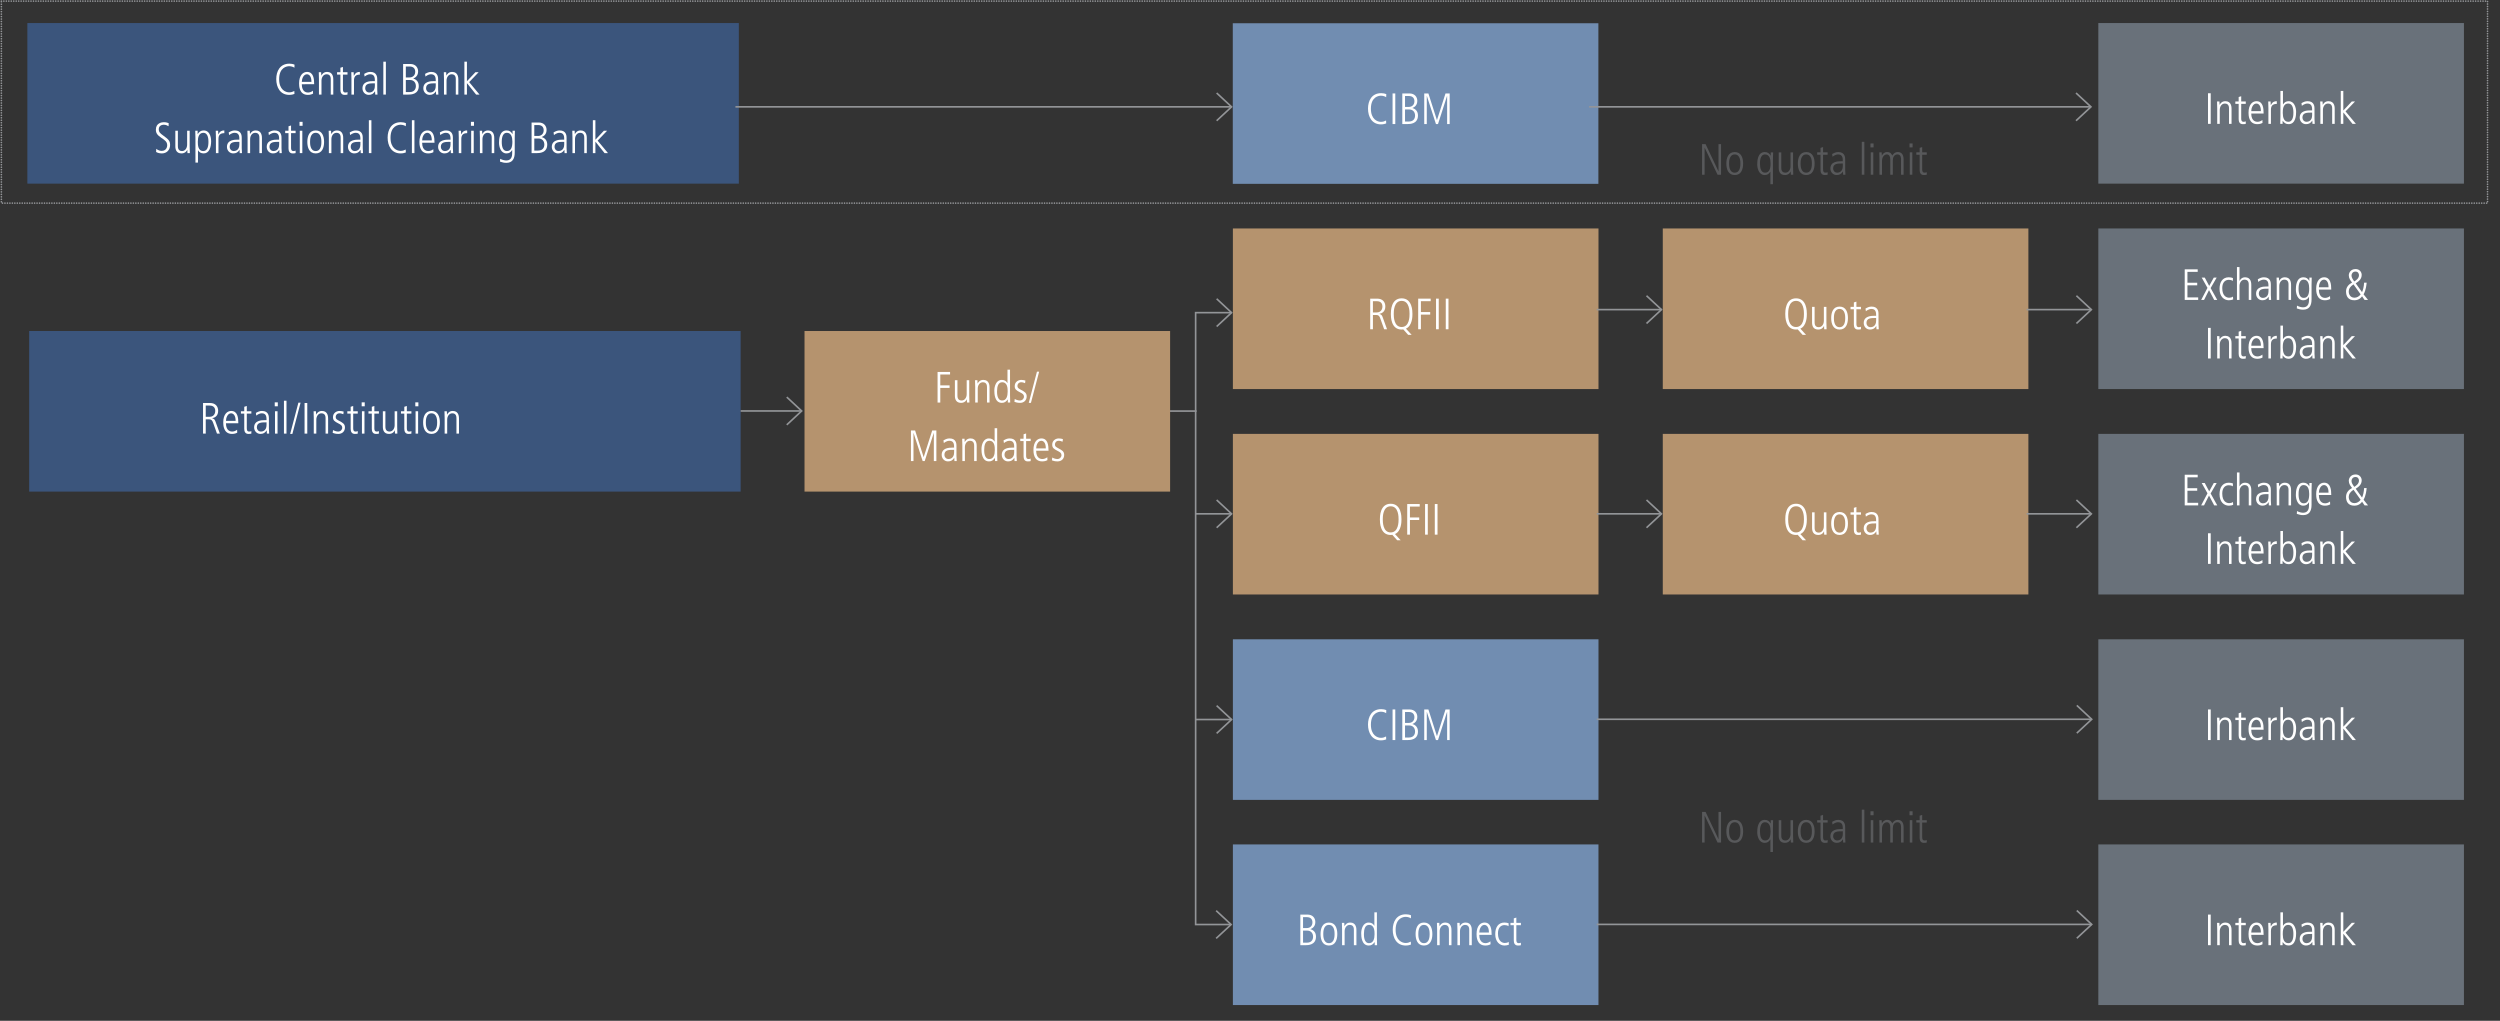 <?xml version="1.0" encoding="utf-8"?>
<!-- Generator: Adobe Illustrator 24.0.2, SVG Export Plug-In . SVG Version: 6.00 Build 0)  -->
<svg version="1.1" id="Layer_1" xmlns="http://www.w3.org/2000/svg" xmlns:xlink="http://www.w3.org/1999/xlink" x="0px" y="0px"
	 viewBox="0 0 1140 465.5" style="enable-background:new 0 0 1140 465.5;" xml:space="preserve">
<rect x="0" y="0" width="1140" height="465.5" fill="#333333" stroke="none"/>
<style type="text/css">
	.st0{fill:#3B557C;}
	.st1{fill:#718DB1;}
	.st2{fill:#69717A;}
	.st3{fill:#58595B;}
	.st4{fill:#FFFFFF;}
	.st5{fill:#B5936E;}
	.st6{fill:none;stroke:#939598;stroke-width:0.75;}
	.st7{fill:none;stroke:#939598;stroke-width:0.75;stroke-linecap:round;stroke-linejoin:round;stroke-dasharray:0,1.126;}
</style>
<rect x="13.3" y="150.94" class="st0" width="324.43" height="73.23"/>
<rect x="562.15" y="10.6" class="st1" width="166.71" height="73.23"/>
<rect x="956.84" y="10.51" class="st2" width="166.71" height="73.23"/>
<g>
	<path class="st3" d="M776.14,65.71h1.6l5.86,12.4h0.04v-12.4h1.16v13.96h-1.6l-5.86-12.32h-0.04v12.32h-1.16V65.71z"/>
	<path class="st3" d="M787.22,74.58c0-2.56,0.84-5.24,3.82-5.24c2.98,0,3.82,2.68,3.82,5.24s-0.84,5.24-3.82,5.24
		C788.06,79.82,787.22,77.14,787.22,74.58z M793.62,74.58c0-0.82,0-4.16-2.58-4.16c-2.58,0-2.58,3.34-2.58,4.16s0,4.16,2.58,4.16
		C793.62,78.74,793.62,75.4,793.62,74.58z"/>
	<path class="st3" d="M808.46,84h-1.16v-5.72h-0.04c-0.6,1.02-1.36,1.54-2.58,1.54c-2.56,0-3.38-2.92-3.38-4.86
		c0-1.42,0.12-5.62,3.44-5.62c1.28,0,2.08,0.58,2.68,1.64h0.04v-1.5h1.08c-0.04,0.88-0.08,1.78-0.08,3.38V84z M804.88,78.74
		c1.92,0,2.5-1.7,2.5-4.28c0-2.08-0.54-4.04-2.52-4.04c-2.32,0-2.32,3.32-2.32,4.16C802.54,76.94,803.14,78.74,804.88,78.74z"/>
	<path class="st3" d="M817.64,76.52c0,1.06,0.06,2.1,0.08,3.16h-1.08c-0.04-0.46-0.06-0.76-0.08-1.5h-0.04
		c-0.12,0.44-0.9,1.64-2.6,1.64c-2.22,0-2.82-1.6-2.82-3.22v-7.12h1.16v6.88c0,0.7,0,2.38,1.9,2.38c1.42,0,2.32-1.34,2.32-2.92
		v-6.34h1.16V76.52z"/>
	<path class="st3" d="M819.82,74.58c0-2.56,0.84-5.24,3.82-5.24c2.98,0,3.82,2.68,3.82,5.24s-0.84,5.24-3.82,5.24
		C820.66,79.82,819.82,77.14,819.82,74.58z M826.22,74.58c0-0.82,0-4.16-2.58-4.16c-2.58,0-2.58,3.34-2.58,4.16s0,4.16,2.58,4.16
		C826.22,78.74,826.22,75.4,826.22,74.58z"/>
	<path class="st3" d="M831.32,67.07v2.4h2.08v1.08h-2.08v6.64c0,0.82,0.14,1.54,1.12,1.54c0.54,0,0.74-0.12,0.96-0.22v1.16
		c-0.28,0.1-0.8,0.14-1.34,0.14c-1.5,0-1.9-1.16-1.9-2.3v-6.96h-1.52v-1.08h1.52v-2.04L831.32,67.07z"/>
	<path class="st3" d="M841.4,77.4c0,0.76,0.06,1.52,0.12,2.28h-1.04l-0.08-1.46h-0.04c-0.7,1.12-1.54,1.6-2.86,1.6
		c-1.58,0-2.84-1.3-2.84-2.96c0-3.26,3.46-3.32,4.92-3.32h0.74c0-1.28,0-3.12-2.12-3.12c-1.36,0-2.44,0.96-2.56,1.06l-0.18-1.24
		c0.96-0.52,1.68-0.9,2.8-0.9c3.14,0,3.14,2.64,3.14,3.38V77.4z M840.32,74.54c-2.4,0-4.42,0-4.42,2.32c0,0.86,0.64,1.88,1.88,1.88
		c0.54,0,2.54-0.22,2.54-3V74.54z"/>
	<path class="st3" d="M848.98,64.67h1.16v15h-1.16V64.67z"/>
	<path class="st3" d="M852.94,65.41h1.4v1.8h-1.4V65.41z M853.06,69.47h1.16v10.2h-1.16V69.47z"/>
	<path class="st3" d="M857.04,72.63c0-1.06-0.06-2.1-0.08-3.16h1.08c0.04,0.46,0.06,0.76,0.08,1.5h0.04
		c0.32-0.74,1.06-1.64,2.36-1.64c1.68,0,2.1,1.06,2.34,1.64c0.3-0.48,1.06-1.64,2.54-1.64c2.06,0,2.64,1.72,2.64,3.32v7.02h-1.16
		v-6.88c0-0.7,0-2.38-1.66-2.38c-1.44,0.02-2.1,1.28-2.1,2.72v6.54h-1.16v-7.1c0-1.32-0.58-2.16-1.54-2.16
		c-1.32,0-2.22,1.34-2.22,2.92v6.34h-1.16V72.63z"/>
	<path class="st3" d="M870.74,65.41h1.4v1.8h-1.4V65.41z M870.86,69.47h1.16v10.2h-1.16V69.47z"/>
	<path class="st3" d="M876.52,67.07v2.4h2.08v1.08h-2.08v6.64c0,0.82,0.14,1.54,1.12,1.54c0.54,0,0.74-0.12,0.96-0.22v1.16
		c-0.28,0.1-0.8,0.14-1.34,0.14c-1.5,0-1.9-1.16-1.9-2.3v-6.96h-1.52v-1.08h1.52v-2.04L876.52,67.07z"/>
</g>
<g>
	<path class="st3" d="M776.14,370.24h1.6l5.86,12.4h0.04v-12.4h1.16v13.96h-1.6l-5.86-12.32h-0.04v12.32h-1.16V370.24z"/>
	<path class="st3" d="M787.22,379.1c0-2.56,0.84-5.24,3.82-5.24c2.98,0,3.82,2.68,3.82,5.24s-0.84,5.24-3.82,5.24
		C788.06,384.34,787.22,381.66,787.22,379.1z M793.62,379.1c0-0.82,0-4.16-2.58-4.16c-2.58,0-2.58,3.34-2.58,4.16
		c0,0.82,0,4.16,2.58,4.16C793.62,383.26,793.62,379.92,793.62,379.1z"/>
	<path class="st3" d="M808.46,388.52h-1.16v-5.72h-0.04c-0.6,1.02-1.36,1.54-2.58,1.54c-2.56,0-3.38-2.92-3.38-4.86
		c0-1.42,0.12-5.62,3.44-5.62c1.28,0,2.08,0.58,2.68,1.64h0.04V374h1.08c-0.04,0.88-0.08,1.78-0.08,3.38V388.52z M804.88,383.26
		c1.92,0,2.5-1.7,2.5-4.28c0-2.08-0.54-4.04-2.52-4.04c-2.32,0-2.32,3.32-2.32,4.16C802.54,381.46,803.14,383.26,804.88,383.26z"/>
	<path class="st3" d="M817.64,381.04c0,1.06,0.06,2.1,0.08,3.16h-1.08c-0.04-0.46-0.06-0.76-0.08-1.5h-0.04
		c-0.12,0.44-0.9,1.64-2.6,1.64c-2.22,0-2.82-1.6-2.82-3.22V374h1.16v6.88c0,0.7,0,2.38,1.9,2.38c1.42,0,2.32-1.34,2.32-2.92V374
		h1.16V381.04z"/>
	<path class="st3" d="M819.82,379.1c0-2.56,0.84-5.24,3.82-5.24c2.98,0,3.82,2.68,3.82,5.24s-0.84,5.24-3.82,5.24
		C820.66,384.34,819.82,381.66,819.82,379.1z M826.22,379.1c0-0.82,0-4.16-2.58-4.16c-2.58,0-2.58,3.34-2.58,4.16
		c0,0.82,0,4.16,2.58,4.16C826.22,383.26,826.22,379.92,826.22,379.1z"/>
	<path class="st3" d="M831.32,371.6v2.4h2.08v1.08h-2.08v6.64c0,0.82,0.14,1.54,1.12,1.54c0.54,0,0.74-0.12,0.96-0.22v1.16
		c-0.28,0.1-0.8,0.14-1.34,0.14c-1.5,0-1.9-1.16-1.9-2.3v-6.96h-1.52V374h1.52v-2.04L831.32,371.6z"/>
	<path class="st3" d="M841.4,381.92c0,0.76,0.06,1.52,0.12,2.28h-1.04l-0.08-1.46h-0.04c-0.7,1.12-1.54,1.6-2.86,1.6
		c-1.58,0-2.84-1.3-2.84-2.96c0-3.26,3.46-3.32,4.92-3.32h0.74c0-1.28,0-3.12-2.12-3.12c-1.36,0-2.44,0.96-2.56,1.06l-0.18-1.24
		c0.96-0.52,1.68-0.9,2.8-0.9c3.14,0,3.14,2.64,3.14,3.38V381.92z M840.32,379.06c-2.4,0-4.42,0-4.42,2.32
		c0,0.86,0.64,1.88,1.88,1.88c0.54,0,2.54-0.22,2.54-3V379.06z"/>
	<path class="st3" d="M848.98,369.2h1.16v15h-1.16V369.2z"/>
	<path class="st3" d="M852.94,369.94h1.4v1.8h-1.4V369.94z M853.06,374h1.16v10.2h-1.16V374z"/>
	<path class="st3" d="M857.04,377.16c0-1.06-0.06-2.1-0.08-3.16h1.08c0.04,0.46,0.06,0.76,0.08,1.5h0.04
		c0.32-0.74,1.06-1.64,2.36-1.64c1.68,0,2.1,1.06,2.34,1.64c0.3-0.48,1.06-1.64,2.54-1.64c2.06,0,2.64,1.72,2.64,3.32v7.02h-1.16
		v-6.88c0-0.7,0-2.38-1.66-2.38c-1.44,0.02-2.1,1.28-2.1,2.72v6.54h-1.16v-7.1c0-1.32-0.58-2.16-1.54-2.16
		c-1.32,0-2.22,1.34-2.22,2.92v6.34h-1.16V377.16z"/>
	<path class="st3" d="M870.74,369.94h1.4v1.8h-1.4V369.94z M870.86,374h1.16v10.2h-1.16V374z"/>
	<path class="st3" d="M876.52,371.6v2.4h2.08v1.08h-2.08v6.64c0,0.82,0.14,1.54,1.12,1.54c0.54,0,0.74-0.12,0.96-0.22v1.16
		c-0.28,0.1-0.8,0.14-1.34,0.14c-1.5,0-1.9-1.16-1.9-2.3v-6.96h-1.52V374h1.52v-2.04L876.52,371.6z"/>
</g>
<g>
	<path class="st4" d="M92.58,183.77h3.22c2.42,0,3.68,1.52,3.68,3.56c0,2.38-1.56,3.16-2.74,3.38v0.04c0.4,0.08,1.1,0.3,1.42,1.2
		l2.1,5.78h-1.32l-1.7-4.78c-0.44-1.26-0.84-1.72-1.84-1.72h-1.58v6.5h-1.24V183.77z M93.82,190.07h1.7c2.5,0,2.64-2.28,2.64-2.68
		c0-2.3-1.84-2.46-2.72-2.46h-1.62V190.07z"/>
	<path class="st4" d="M103.04,193.01c0,3.78,2.42,3.78,2.88,3.78c0.66,0,1.62-0.32,2.2-0.84l0.06,1.34
		c-0.48,0.26-1.16,0.58-2.38,0.58c-4,0-4-4.22-4-5.24c0-3.84,1.9-5.24,3.62-5.24c2.96,0,3.26,3.14,3.26,5.62H103.04z M107.44,191.93
		c0-2.7-1.14-3.46-2.08-3.46c-1.58,0-2.32,2.14-2.32,3.46H107.44z"/>
	<path class="st4" d="M112.54,185.13v2.4h2.08v1.08h-2.08v6.64c0,0.82,0.14,1.54,1.12,1.54c0.54,0,0.74-0.12,0.96-0.22v1.16
		c-0.28,0.1-0.8,0.14-1.34,0.14c-1.5,0-1.9-1.16-1.9-2.3v-6.96h-1.52v-1.08h1.52v-2.04L112.54,185.13z"/>
	<path class="st4" d="M122.62,195.45c0,0.76,0.06,1.52,0.12,2.28h-1.04l-0.08-1.46h-0.04c-0.7,1.12-1.54,1.6-2.86,1.6
		c-1.58,0-2.84-1.3-2.84-2.96c0-3.26,3.46-3.32,4.92-3.32h0.74c0-1.28,0-3.12-2.12-3.12c-1.36,0-2.44,0.96-2.56,1.06l-0.18-1.24
		c0.96-0.52,1.68-0.9,2.8-0.9c3.14,0,3.14,2.64,3.14,3.38V195.45z M121.54,192.59c-2.4,0-4.42,0-4.42,2.32
		c0,0.86,0.64,1.88,1.88,1.88c0.54,0,2.54-0.22,2.54-3V192.59z"/>
	<path class="st4" d="M125.28,183.47h1.4v1.8h-1.4V183.47z M125.4,187.53h1.16v10.2h-1.16V187.53z"/>
	<path class="st4" d="M129.48,182.73h1.16v15h-1.16V182.73z"/>
	<path class="st4" d="M133.32,197.87h-1l3.74-14.24h1L133.32,197.87z"/>
	<path class="st4" d="M138.88,183.77h1.24v13.96h-1.24V183.77z"/>
	<path class="st4" d="M143.08,190.69c0-1.06-0.06-2.1-0.08-3.16h1.08c0.04,0.46,0.06,0.76,0.08,1.5h0.04
		c0.24-0.44,0.9-1.64,2.6-1.64c2.82,0,2.82,2.82,2.82,3.5v6.84h-1.16v-6.88c0-0.7,0-2.38-1.9-2.38c-1.42,0-2.32,1.34-2.32,2.92v6.34
		h-1.16V190.69z"/>
	<path class="st4" d="M156.56,188.89c-0.58-0.22-1.08-0.42-1.74-0.42c-1.2,0-1.74,0.9-1.74,1.62c0,0.94,0.36,1.14,1.74,1.9
		c1.4,0.76,2.48,1.28,2.48,2.92c0,1.84-1.3,2.96-3.02,2.96c-1.26,0-1.98-0.26-2.58-0.48l0.16-1.3c0.34,0.24,1.38,0.7,2.32,0.7
		c1.1,0,1.88-0.84,1.88-1.76c0-0.98-0.62-1.38-1.82-1.98c-1.72-0.86-2.4-1.4-2.4-2.84c0-1.92,1.64-2.82,3-2.82
		c0.68,0,1.5,0.18,1.88,0.3L156.56,188.89z"/>
	<path class="st4" d="M161.06,185.13v2.4h2.08v1.08h-2.08v6.64c0,0.82,0.14,1.54,1.12,1.54c0.54,0,0.74-0.12,0.96-0.22v1.16
		c-0.28,0.1-0.8,0.14-1.34,0.14c-1.5,0-1.9-1.16-1.9-2.3v-6.96h-1.52v-1.08h1.52v-2.04L161.06,185.13z"/>
	<path class="st4" d="M164.92,183.47h1.4v1.8h-1.4V183.47z M165.04,187.53h1.16v10.2h-1.16V187.53z"/>
	<path class="st4" d="M170.7,185.13v2.4h2.08v1.08h-2.08v6.64c0,0.82,0.14,1.54,1.12,1.54c0.54,0,0.74-0.12,0.96-0.22v1.16
		c-0.28,0.1-0.8,0.14-1.34,0.14c-1.5,0-1.9-1.16-1.9-2.3v-6.96h-1.52v-1.08h1.52v-2.04L170.7,185.13z"/>
	<path class="st4" d="M181.12,194.57c0,1.06,0.06,2.1,0.08,3.16h-1.08c-0.04-0.46-0.06-0.76-0.08-1.5H180
		c-0.12,0.44-0.9,1.64-2.6,1.64c-2.22,0-2.82-1.6-2.82-3.22v-7.12h1.16v6.88c0,0.7,0,2.38,1.9,2.38c1.42,0,2.32-1.34,2.32-2.92
		v-6.34h1.16V194.57z"/>
	<path class="st4" d="M185.52,185.13v2.4h2.08v1.08h-2.08v6.64c0,0.82,0.14,1.54,1.12,1.54c0.54,0,0.74-0.12,0.96-0.22v1.16
		c-0.28,0.1-0.8,0.14-1.34,0.14c-1.5,0-1.9-1.16-1.9-2.3v-6.96h-1.52v-1.08h1.52v-2.04L185.52,185.13z"/>
	<path class="st4" d="M189.38,183.47h1.4v1.8h-1.4V183.47z M189.5,187.53h1.16v10.2h-1.16V187.53z"/>
	<path class="st4" d="M192.94,192.63c0-2.56,0.84-5.24,3.82-5.24c2.98,0,3.82,2.68,3.82,5.24s-0.84,5.24-3.82,5.24
		C193.78,197.87,192.94,195.19,192.94,192.63z M199.34,192.63c0-0.82,0-4.16-2.58-4.16s-2.58,3.34-2.58,4.16
		c0,0.82,0,4.16,2.58,4.16S199.34,193.45,199.34,192.63z"/>
	<path class="st4" d="M202.76,190.69c0-1.06-0.06-2.1-0.08-3.16h1.08c0.04,0.46,0.06,0.76,0.08,1.5h0.04
		c0.24-0.44,0.9-1.64,2.6-1.64c2.82,0,2.82,2.82,2.82,3.5v6.84h-1.16v-6.88c0-0.7,0-2.38-1.9-2.38c-1.42,0-2.32,1.34-2.32,2.92v6.34
		h-1.16V190.69z"/>
</g>
<g>
	<path class="st4" d="M632.11,56.28c-0.38,0.14-1.22,0.44-2.38,0.44c-4.14,0-5.92-3.46-5.92-7.2c0-3.6,1.7-7.04,6-7.04
		c0.72,0,1.68,0.14,2.34,0.46l-0.06,1.4c-0.38-0.32-1.38-0.7-2.38-0.7c-0.98,0-4.58,0.46-4.58,5.92c0,4.86,2.96,6,4.56,6
		c1.06,0,1.6-0.26,2.36-0.62L632.11,56.28z"/>
	<path class="st4" d="M635.01,42.61h1.24v13.96h-1.24V42.61z"/>
	<path class="st4" d="M639.45,42.61h3.26c2.44,0,3.58,1.66,3.58,3.38c0,2.08-1.32,2.88-2.2,3.24v0.04c1.28,0.36,2.5,1.36,2.5,3.4
		c0,3.9-3.74,3.9-4.74,3.9h-2.4V42.61z M640.69,48.76h1.7c1.46,0,2.58-0.94,2.58-2.6c0-1.32-0.72-2.38-2.54-2.38h-1.74V48.76z
		 M640.69,55.42h1.76c2.7,0,2.82-2.24,2.82-2.68c0-1.64-0.96-2.82-2.68-2.82h-1.9V55.42z"/>
	<path class="st4" d="M649.45,42.61h1.9l3.88,12.12h0.04l3.88-12.12h1.9v13.96h-1.16v-12.8h-0.04l-4.12,12.8h-0.94l-4.14-12.8h-0.04
		v12.8h-1.16V42.61z"/>
</g>
<g>
	<path class="st4" d="M1006.85,42.52h1.24v13.96h-1.24V42.52z"/>
	<path class="st4" d="M1011.05,49.44c0-1.06-0.06-2.1-0.08-3.16h1.08c0.04,0.46,0.06,0.76,0.08,1.5h0.04
		c0.24-0.44,0.9-1.64,2.6-1.64c2.82,0,2.82,2.82,2.82,3.5v6.84h-1.16V49.6c0-0.7,0-2.38-1.9-2.38c-1.42,0-2.32,1.34-2.32,2.92v6.34
		h-1.16V49.44z"/>
	<path class="st4" d="M1021.99,43.88v2.4h2.08v1.08h-2.08V54c0,0.82,0.14,1.54,1.12,1.54c0.54,0,0.74-0.12,0.96-0.22v1.16
		c-0.28,0.1-0.8,0.14-1.34,0.14c-1.5,0-1.9-1.16-1.9-2.3v-6.96h-1.52v-1.08h1.52v-2.04L1021.99,43.88z"/>
	<path class="st4" d="M1026.57,51.76c0,3.78,2.42,3.78,2.88,3.78c0.66,0,1.62-0.32,2.2-0.84l0.06,1.34
		c-0.48,0.26-1.16,0.58-2.38,0.58c-4,0-4-4.22-4-5.24c0-3.84,1.9-5.24,3.62-5.24c2.96,0,3.26,3.14,3.26,5.62H1026.57z
		 M1030.97,50.68c0-2.7-1.14-3.46-2.08-3.46c-1.58,0-2.32,2.14-2.32,3.46H1030.97z"/>
	<path class="st4" d="M1034.39,49.44c0-1.06-0.06-2.1-0.08-3.16h1.08c0.02,0.6,0.06,1.2,0.08,1.62h0.04
		c0.74-1.46,1.6-1.76,2.72-1.76v1.24c-1.84,0-2.68,0.8-2.68,2.68v6.42h-1.16V49.44z"/>
	<path class="st4" d="M1039.87,41.48h1.16v6.12h0.04c0.6-0.94,1.36-1.46,2.58-1.46c2.56,0,3.38,2.92,3.38,4.86
		c0,1.42-0.12,5.62-3.44,5.62c-1.28,0-1.96-0.58-2.68-1.54h-0.04v1.4h-1.08c0.04-0.88,0.08-1.78,0.08-3.38V41.48z M1043.45,47.22
		c-2.5,0-2.5,2.92-2.5,4.28c0,2.08,0.54,4.04,2.52,4.04c2.32,0,2.32-3.32,2.32-4.16C1045.79,49.02,1045.19,47.22,1043.45,47.22z"/>
	<path class="st4" d="M1055.41,54.2c0,0.76,0.06,1.52,0.12,2.28h-1.04l-0.08-1.46h-0.04c-0.7,1.12-1.54,1.6-2.86,1.6
		c-1.58,0-2.84-1.3-2.84-2.96c0-3.26,3.46-3.32,4.92-3.32h0.74c0-1.28,0-3.12-2.12-3.12c-1.36,0-2.44,0.96-2.56,1.06l-0.18-1.24
		c0.96-0.52,1.68-0.9,2.8-0.9c3.14,0,3.14,2.64,3.14,3.38V54.2z M1054.33,51.34c-2.4,0-4.42,0-4.42,2.32c0,0.86,0.64,1.88,1.88,1.88
		c0.54,0,2.54-0.22,2.54-3V51.34z"/>
	<path class="st4" d="M1058.09,49.44c0-1.06-0.06-2.1-0.08-3.16h1.08c0.04,0.46,0.06,0.76,0.08,1.5h0.04
		c0.24-0.44,0.9-1.64,2.6-1.64c2.82,0,2.82,2.82,2.82,3.5v6.84h-1.16V49.6c0-0.7,0-2.38-1.9-2.38c-1.42,0-2.32,1.34-2.32,2.92v6.34
		h-1.16V49.44z"/>
	<path class="st4" d="M1067.39,41.48h1.16v8.9l3.86-4.1h1.48l-4.32,4.52l4.72,5.68h-1.56l-4.14-5.18h-0.04v5.18h-1.16V41.48z"/>
</g>
<rect x="562.2" y="104.18" class="st5" width="166.71" height="73.23"/>
<rect x="562.2" y="197.85" class="st5" width="166.71" height="73.23"/>
<rect x="562.2" y="291.52" class="st1" width="166.71" height="73.23"/>
<rect x="562.2" y="385.06" class="st1" width="166.7" height="73.24"/>
<rect x="758.23" y="104.18" class="st5" width="166.71" height="73.23"/>
<rect x="758.23" y="197.85" class="st5" width="166.71" height="73.23"/>
<rect x="956.84" y="104.18" class="st2" width="166.71" height="73.23"/>
<rect x="956.84" y="197.85" class="st2" width="166.71" height="73.23"/>
<rect x="956.84" y="291.52" class="st2" width="166.71" height="73.23"/>
<rect x="956.84" y="385.06" class="st2" width="166.71" height="73.24"/>
<g>
	<path class="st4" d="M624.81,136.18h3.22c2.42,0,3.68,1.52,3.68,3.56c0,2.38-1.56,3.16-2.74,3.38v0.04c0.4,0.08,1.1,0.3,1.42,1.2
		l2.1,5.78h-1.32l-1.7-4.78c-0.44-1.26-0.84-1.72-1.84-1.72h-1.58v6.5h-1.24V136.18z M626.05,142.48h1.7c2.5,0,2.64-2.28,2.64-2.68
		c0-2.3-1.84-2.46-2.72-2.46h-1.62V142.48z"/>
	<path class="st4" d="M642.13,152.7l-2.24-2.5c-0.14,0-0.38,0.08-0.74,0.08c-4.92,0-4.92-5.9-4.92-7.12c0-1.22,0-7.12,4.92-7.12
		s4.92,5.9,4.92,7.12c0,1.02,0,5.4-2.96,6.7l2.6,2.84H642.13z M639.15,149.12c3.6,0,3.6-4.86,3.6-5.96s0-5.96-3.6-5.96
		s-3.6,4.86-3.6,5.96S635.55,149.12,639.15,149.12z"/>
	<path class="st4" d="M646.69,136.18h5.7v1.16h-4.46v4.96h4.24v1.16h-4.24v6.68h-1.24V136.18z"/>
	<path class="st4" d="M654.83,136.18h1.24v13.96h-1.24V136.18z"/>
	<path class="st4" d="M659.27,136.18h1.24v13.96h-1.24V136.18z"/>
</g>
<g>
	<path class="st4" d="M637.13,246.37l-2.24-2.5c-0.14,0-0.38,0.08-0.74,0.08c-4.92,0-4.92-5.9-4.92-7.12s0-7.12,4.92-7.12
		s4.92,5.9,4.92,7.12c0,1.02,0,5.4-2.96,6.7l2.6,2.84H637.13z M634.15,242.79c3.6,0,3.6-4.86,3.6-5.96s0-5.96-3.6-5.96
		s-3.6,4.86-3.6,5.96S630.55,242.79,634.15,242.79z"/>
	<path class="st4" d="M641.69,229.84h5.7V231h-4.46v4.96h4.24v1.16h-4.24v6.68h-1.24V229.84z"/>
	<path class="st4" d="M649.83,229.84h1.24v13.96h-1.24V229.84z"/>
	<path class="st4" d="M654.27,229.84h1.24v13.96h-1.24V229.84z"/>
</g>
<g>
	<path class="st4" d="M632.11,337.17c-0.38,0.14-1.22,0.44-2.38,0.44c-4.14,0-5.92-3.46-5.92-7.2c0-3.6,1.7-7.04,6-7.04
		c0.72,0,1.68,0.14,2.34,0.46l-0.06,1.4c-0.38-0.32-1.38-0.7-2.38-0.7c-0.98,0-4.58,0.46-4.58,5.92c0,4.86,2.96,6,4.56,6
		c1.06,0,1.6-0.26,2.36-0.62L632.11,337.17z"/>
	<path class="st4" d="M635.01,323.51h1.24v13.96h-1.24V323.51z"/>
	<path class="st4" d="M639.45,323.51h3.26c2.44,0,3.58,1.66,3.58,3.38c0,2.08-1.32,2.88-2.2,3.24v0.04c1.28,0.36,2.5,1.36,2.5,3.4
		c0,3.9-3.74,3.9-4.74,3.9h-2.4V323.51z M640.69,329.65h1.7c1.46,0,2.58-0.94,2.58-2.6c0-1.32-0.72-2.38-2.54-2.38h-1.74V329.65z
		 M640.69,336.31h1.76c2.7,0,2.82-2.24,2.82-2.68c0-1.64-0.96-2.82-2.68-2.82h-1.9V336.31z"/>
	<path class="st4" d="M649.45,323.51h1.9l3.88,12.12h0.04l3.88-12.12h1.9v13.96h-1.16v-12.8h-0.04l-4.12,12.8h-0.94l-4.14-12.8
		h-0.04v12.8h-1.16V323.51z"/>
</g>
<g>
	<path class="st4" d="M592.95,417.05h3.26c2.44,0,3.58,1.66,3.58,3.38c0,2.08-1.32,2.88-2.2,3.24v0.04c1.28,0.36,2.5,1.36,2.5,3.4
		c0,3.9-3.74,3.9-4.74,3.9h-2.4V417.05z M594.19,423.2h1.7c1.46,0,2.58-0.94,2.58-2.6c0-1.32-0.72-2.38-2.54-2.38h-1.74V423.2z
		 M594.19,429.86h1.76c2.7,0,2.82-2.24,2.82-2.68c0-1.64-0.96-2.82-2.68-2.82h-1.9V429.86z"/>
	<path class="st4" d="M602.17,425.92c0-2.56,0.84-5.24,3.82-5.24c2.98,0,3.82,2.68,3.82,5.24s-0.84,5.24-3.82,5.24
		C603.01,431.16,602.17,428.48,602.17,425.92z M608.57,425.92c0-0.82,0-4.16-2.58-4.16c-2.58,0-2.58,3.34-2.58,4.16
		c0,0.82,0,4.16,2.58,4.16C608.57,430.08,608.57,426.74,608.57,425.92z"/>
	<path class="st4" d="M611.99,423.98c0-1.06-0.06-2.1-0.08-3.16h1.08c0.04,0.46,0.06,0.76,0.08,1.5h0.04
		c0.24-0.44,0.9-1.64,2.6-1.64c2.82,0,2.82,2.82,2.82,3.5v6.84h-1.16v-6.88c0-0.7,0-2.38-1.9-2.38c-1.42,0-2.32,1.34-2.32,2.92v6.34
		h-1.16V423.98z"/>
	<path class="st4" d="M627.87,427.64c0,1.6,0.04,2.5,0.08,3.38h-1.08v-1.4h-0.04c-0.76,0.96-1.4,1.54-2.68,1.54
		c-3.32,0-3.44-4.2-3.44-5.62c0-1.94,0.82-4.86,3.38-4.86c1.3,0,2.06,0.52,2.58,1.46h0.04v-6.12h1.16V427.64z M624.27,430.08
		c1.98,0,2.52-1.96,2.52-4.04c0-1.36,0-4.28-2.5-4.28c-1.74,0-2.34,1.8-2.34,4.16C621.95,426.76,621.95,430.08,624.27,430.08z"/>
	<path class="st4" d="M643.39,430.72c-0.38,0.14-1.22,0.44-2.38,0.44c-4.14,0-5.92-3.46-5.92-7.2c0-3.6,1.7-7.04,6-7.04
		c0.72,0,1.68,0.14,2.34,0.46l-0.06,1.4c-0.38-0.32-1.38-0.7-2.38-0.7c-0.98,0-4.58,0.46-4.58,5.92c0,4.86,2.96,6,4.56,6
		c1.06,0,1.6-0.26,2.36-0.62L643.39,430.72z"/>
	<path class="st4" d="M645.51,425.92c0-2.56,0.84-5.24,3.82-5.24c2.98,0,3.82,2.68,3.82,5.24s-0.84,5.24-3.82,5.24
		C646.35,431.16,645.51,428.48,645.51,425.92z M651.91,425.92c0-0.82,0-4.16-2.58-4.16c-2.58,0-2.58,3.34-2.58,4.16
		c0,0.82,0,4.16,2.58,4.16C651.91,430.08,651.91,426.74,651.91,425.92z"/>
	<path class="st4" d="M655.33,423.98c0-1.06-0.06-2.1-0.08-3.16h1.08c0.04,0.46,0.06,0.76,0.08,1.5h0.04
		c0.24-0.44,0.9-1.64,2.6-1.64c2.82,0,2.82,2.82,2.82,3.5v6.84h-1.16v-6.88c0-0.7,0-2.38-1.9-2.38c-1.42,0-2.32,1.34-2.32,2.92v6.34
		h-1.16V423.98z"/>
	<path class="st4" d="M664.59,423.98c0-1.06-0.06-2.1-0.08-3.16h1.08c0.04,0.46,0.06,0.76,0.08,1.5h0.04
		c0.24-0.44,0.9-1.64,2.6-1.64c2.82,0,2.82,2.82,2.82,3.5v6.84h-1.16v-6.88c0-0.7,0-2.38-1.9-2.38c-1.42,0-2.32,1.34-2.32,2.92v6.34
		h-1.16V423.98z"/>
	<path class="st4" d="M674.55,426.3c0,3.78,2.42,3.78,2.88,3.78c0.66,0,1.62-0.32,2.2-0.84l0.06,1.34
		c-0.48,0.26-1.16,0.58-2.38,0.58c-4,0-4-4.22-4-5.24c0-3.84,1.9-5.24,3.62-5.24c2.96,0,3.26,3.14,3.26,5.62H674.55z M678.95,425.22
		c0-2.7-1.14-3.46-2.08-3.46c-1.58,0-2.32,2.14-2.32,3.46H678.95z"/>
	<path class="st4" d="M687.89,422.36c-0.46-0.38-1.24-0.52-1.84-0.52c-1.56,0-2.98,1.08-2.98,3.78c0,3.74,2.06,4.38,3.16,4.38
		c0.46,0,1.38-0.14,1.72-0.54l0.1,1.32c-0.5,0.22-1.26,0.38-1.98,0.38c-2.18,0-4.24-1.68-4.24-5.2c0-3.12,1.38-5.28,4.22-5.28
		c0.82,0,1.42,0.16,1.9,0.36L687.89,422.36z"/>
	<path class="st4" d="M691.45,418.42v2.4h2.08v1.08h-2.08v6.64c0,0.82,0.14,1.54,1.12,1.54c0.54,0,0.74-0.12,0.96-0.22v1.16
		c-0.28,0.1-0.8,0.14-1.34,0.14c-1.5,0-1.9-1.16-1.9-2.3v-6.96h-1.52v-1.08h1.52v-2.04L691.45,418.42z"/>
</g>
<g>
	<path class="st4" d="M821.98,152.7l-2.24-2.5c-0.14,0-0.38,0.08-0.74,0.08c-4.92,0-4.92-5.9-4.92-7.12c0-1.22,0-7.12,4.92-7.12
		s4.92,5.9,4.92,7.12c0,1.02,0,5.4-2.96,6.7l2.6,2.84H821.98z M819,149.12c3.6,0,3.6-4.86,3.6-5.96s0-5.96-3.6-5.96
		s-3.6,4.86-3.6,5.96S815.4,149.12,819,149.12z"/>
	<path class="st4" d="M832.84,146.98c0,1.06,0.06,2.1,0.08,3.16h-1.08c-0.04-0.46-0.06-0.76-0.08-1.5h-0.04
		c-0.12,0.44-0.9,1.64-2.6,1.64c-2.22,0-2.82-1.6-2.82-3.22v-7.12h1.16v6.88c0,0.7,0,2.38,1.9,2.38c1.42,0,2.32-1.34,2.32-2.92
		v-6.34h1.16V146.98z"/>
	<path class="st4" d="M835.02,145.04c0-2.56,0.84-5.24,3.82-5.24c2.98,0,3.82,2.68,3.82,5.24s-0.84,5.24-3.82,5.24
		C835.86,150.28,835.02,147.6,835.02,145.04z M841.42,145.04c0-0.82,0-4.16-2.58-4.16c-2.58,0-2.58,3.34-2.58,4.16
		c0,0.82,0,4.16,2.58,4.16C841.42,149.2,841.42,145.86,841.42,145.04z"/>
	<path class="st4" d="M846.52,137.54v2.4h2.08v1.08h-2.08v6.64c0,0.82,0.14,1.54,1.12,1.54c0.54,0,0.74-0.12,0.96-0.22v1.16
		c-0.28,0.1-0.8,0.14-1.34,0.14c-1.5,0-1.9-1.16-1.9-2.3v-6.96h-1.52v-1.08h1.52v-2.04L846.52,137.54z"/>
	<path class="st4" d="M856.6,147.86c0,0.76,0.06,1.52,0.12,2.28h-1.04l-0.08-1.46h-0.04c-0.7,1.12-1.54,1.6-2.86,1.6
		c-1.58,0-2.84-1.3-2.84-2.96c0-3.26,3.46-3.32,4.92-3.32h0.74c0-1.28,0-3.12-2.12-3.12c-1.36,0-2.44,0.96-2.56,1.06l-0.18-1.24
		c0.96-0.52,1.68-0.9,2.8-0.9c3.14,0,3.14,2.64,3.14,3.38V147.86z M855.52,145c-2.4,0-4.42,0-4.42,2.32c0,0.86,0.64,1.88,1.88,1.88
		c0.54,0,2.54-0.22,2.54-3V145z"/>
</g>
<g>
	<path class="st4" d="M821.98,246.37l-2.24-2.5c-0.14,0-0.38,0.08-0.74,0.08c-4.92,0-4.92-5.9-4.92-7.12s0-7.12,4.92-7.12
		s4.92,5.9,4.92,7.12c0,1.02,0,5.4-2.96,6.7l2.6,2.84H821.98z M819,242.79c3.6,0,3.6-4.86,3.6-5.96s0-5.96-3.6-5.96
		s-3.6,4.86-3.6,5.96S815.4,242.79,819,242.79z"/>
	<path class="st4" d="M832.84,240.65c0,1.06,0.06,2.1,0.08,3.16h-1.08c-0.04-0.46-0.06-0.76-0.08-1.5h-0.04
		c-0.12,0.44-0.9,1.64-2.6,1.64c-2.22,0-2.82-1.6-2.82-3.22v-7.12h1.16v6.88c0,0.7,0,2.38,1.9,2.38c1.42,0,2.32-1.34,2.32-2.92
		v-6.34h1.16V240.65z"/>
	<path class="st4" d="M835.02,238.71c0-2.56,0.84-5.24,3.82-5.24c2.98,0,3.82,2.68,3.82,5.24s-0.84,5.24-3.82,5.24
		C835.86,243.95,835.02,241.27,835.02,238.71z M841.42,238.71c0-0.82,0-4.16-2.58-4.16c-2.58,0-2.58,3.34-2.58,4.16
		c0,0.82,0,4.16,2.58,4.16C841.42,242.87,841.42,239.53,841.42,238.71z"/>
	<path class="st4" d="M846.52,231.21v2.4h2.08v1.08h-2.08v6.64c0,0.82,0.14,1.54,1.12,1.54c0.54,0,0.74-0.12,0.96-0.22v1.16
		c-0.28,0.1-0.8,0.14-1.34,0.14c-1.5,0-1.9-1.16-1.9-2.3v-6.96h-1.52v-1.08h1.52v-2.04L846.52,231.21z"/>
	<path class="st4" d="M856.6,241.53c0,0.76,0.06,1.52,0.12,2.28h-1.04l-0.08-1.46h-0.04c-0.7,1.12-1.54,1.6-2.86,1.6
		c-1.58,0-2.84-1.3-2.84-2.96c0-3.26,3.46-3.32,4.92-3.32h0.74c0-1.28,0-3.12-2.12-3.12c-1.36,0-2.44,0.96-2.56,1.06l-0.18-1.24
		c0.96-0.52,1.68-0.9,2.8-0.9c3.14,0,3.14,2.64,3.14,3.38V241.53z M855.52,238.67c-2.4,0-4.42,0-4.42,2.32
		c0,0.86,0.64,1.88,1.88,1.88c0.54,0,2.54-0.22,2.54-3V238.67z"/>
</g>
<g>
	<path class="st4" d="M996.23,122.82h5.92v1.16h-4.68v4.96h4.46v1.16h-4.46v5.52h4.9v1.16h-6.14V122.82z"/>
	<path class="st4" d="M1003.97,126.58h1.4l2.02,3.8l2.1-3.8h1.32l-2.76,4.78l3.02,5.42h-1.4l-2.36-4.48l-2.26,4.48h-1.32l2.88-5.5
		L1003.97,126.58z"/>
	<path class="st4" d="M1018.17,128.12c-0.46-0.38-1.24-0.52-1.84-0.52c-1.56,0-2.98,1.08-2.98,3.78c0,3.74,2.06,4.38,3.16,4.38
		c0.46,0,1.38-0.14,1.72-0.54l0.1,1.32c-0.5,0.22-1.26,0.38-1.98,0.38c-2.18,0-4.24-1.68-4.24-5.2c0-3.12,1.38-5.28,4.22-5.28
		c0.82,0,1.42,0.16,1.9,0.36L1018.17,128.12z"/>
	<path class="st4" d="M1020.05,121.78h1.16v6.3h0.04c0.2-0.44,0.9-1.64,2.52-1.64c2.82,0,2.82,2.82,2.82,3.5v6.84h-1.16v-6.88
		c0-0.7,0-2.38-1.9-2.38c-1.42,0-2.32,1.34-2.32,2.92v6.34h-1.16V121.78z"/>
	<path class="st4" d="M1035.51,134.5c0,0.76,0.06,1.52,0.12,2.28h-1.04l-0.08-1.46h-0.04c-0.7,1.12-1.54,1.6-2.86,1.6
		c-1.58,0-2.84-1.3-2.84-2.96c0-3.26,3.46-3.32,4.92-3.32h0.74c0-1.28,0-3.12-2.12-3.12c-1.36,0-2.44,0.96-2.56,1.06l-0.18-1.24
		c0.96-0.52,1.68-0.9,2.8-0.9c3.14,0,3.14,2.64,3.14,3.38V134.5z M1034.43,131.64c-2.4,0-4.42,0-4.42,2.32
		c0,0.86,0.64,1.88,1.88,1.88c0.54,0,2.54-0.22,2.54-3V131.64z"/>
	<path class="st4" d="M1038.19,129.74c0-1.06-0.06-2.1-0.08-3.16h1.08c0.04,0.46,0.06,0.76,0.08,1.5h0.04
		c0.24-0.44,0.9-1.64,2.6-1.64c2.82,0,2.82,2.82,2.82,3.5v6.84h-1.16v-6.88c0-0.7,0-2.38-1.9-2.38c-1.42,0-2.32,1.34-2.32,2.92v6.34
		h-1.16V129.74z"/>
	<path class="st4" d="M1050.35,126.44c1.28,0,2.08,0.58,2.68,1.64h0.04v-1.5h1.08c-0.04,0.88-0.08,1.78-0.08,3.38v6.58
		c0,2.88-1.1,4.68-3.82,4.68c-1.1,0-1.62-0.16-2.9-0.56l0.08-1.3c0.98,0.56,2.14,0.78,2.8,0.78c2.52,0,2.68-2.32,2.68-3.36v-1.4
		h-0.04c-0.6,1.02-1.36,1.54-2.58,1.54c-2.56,0-3.38-2.92-3.38-4.86C1046.91,130.64,1047.03,126.44,1050.35,126.44z M1050.49,135.84
		c1.92,0,2.5-1.7,2.5-4.28c0-2.08-0.54-4.04-2.52-4.04c-2.32,0-2.32,3.32-2.32,4.16C1048.15,134.04,1048.75,135.84,1050.49,135.84z"
		/>
	<path class="st4" d="M1057.41,132.06c0,3.78,2.42,3.78,2.88,3.78c0.66,0,1.62-0.32,2.2-0.84l0.06,1.34
		c-0.48,0.26-1.16,0.58-2.38,0.58c-4,0-4-4.22-4-5.24c0-3.84,1.9-5.24,3.62-5.24c2.96,0,3.26,3.14,3.26,5.62H1057.41z
		 M1061.81,130.98c0-2.7-1.14-3.46-2.08-3.46c-1.58,0-2.32,2.14-2.32,3.46H1061.81z"/>
	<path class="st4" d="M1077.09,133.22c0.48-0.96,0.84-2.6,0.94-4.32h1.16c-0.08,0.88-0.3,3.38-1.4,5.32l2.04,2.56h-1.58l-1.16-1.68
		c-0.16,0.34-1.24,1.82-3.52,1.82c-2.88,0-3.78-1.94-3.78-4.02c0-1.9,1.14-3.2,2.76-4.06c-0.76-0.92-1.5-1.94-1.5-3.28
		c0-1,0.72-2.88,3.12-2.88c1.8,0,2.76,1.4,2.76,2.66c0,1.94-1.3,2.94-2.72,3.86L1077.09,133.22z M1073.19,129.66
		c-1.46,1.04-2.16,1.84-2.16,3.46c0,0.58,0.4,2.64,2.62,2.64c1.12,0,2.2-0.66,2.8-1.54L1073.19,129.66z M1074.09,123.84
		c-1.28,0-1.8,1.02-1.8,1.8c0,0.88,0.5,1.62,1.26,2.7c0.68-0.42,2.14-1.32,2.14-2.84C1075.69,124.96,1075.43,123.84,1074.09,123.84z
		"/>
</g>
<g>
	<path class="st4" d="M1006.85,149.51h1.24v13.96h-1.24V149.51z"/>
	<path class="st4" d="M1011.05,156.43c0-1.06-0.06-2.1-0.08-3.16h1.08c0.04,0.46,0.06,0.76,0.08,1.5h0.04
		c0.24-0.44,0.9-1.64,2.6-1.64c2.82,0,2.82,2.82,2.82,3.5v6.84h-1.16v-6.88c0-0.7,0-2.38-1.9-2.38c-1.42,0-2.32,1.34-2.32,2.92v6.34
		h-1.16V156.43z"/>
	<path class="st4" d="M1021.99,150.87v2.4h2.08v1.08h-2.08v6.64c0,0.82,0.14,1.54,1.12,1.54c0.54,0,0.74-0.12,0.96-0.22v1.16
		c-0.28,0.1-0.8,0.14-1.34,0.14c-1.5,0-1.9-1.16-1.9-2.3v-6.96h-1.52v-1.08h1.52v-2.04L1021.99,150.87z"/>
	<path class="st4" d="M1026.57,158.75c0,3.78,2.42,3.78,2.88,3.78c0.66,0,1.62-0.32,2.2-0.84l0.06,1.34
		c-0.48,0.26-1.16,0.58-2.38,0.58c-4,0-4-4.22-4-5.24c0-3.84,1.9-5.24,3.62-5.24c2.96,0,3.26,3.14,3.26,5.62H1026.57z
		 M1030.97,157.67c0-2.7-1.14-3.46-2.08-3.46c-1.58,0-2.32,2.14-2.32,3.46H1030.97z"/>
	<path class="st4" d="M1034.39,156.43c0-1.06-0.06-2.1-0.08-3.16h1.08c0.02,0.6,0.06,1.2,0.08,1.62h0.04
		c0.74-1.46,1.6-1.76,2.72-1.76v1.24c-1.84,0-2.68,0.8-2.68,2.68v6.42h-1.16V156.43z"/>
	<path class="st4" d="M1039.87,148.47h1.16v6.12h0.04c0.6-0.94,1.36-1.46,2.58-1.46c2.56,0,3.38,2.92,3.38,4.86
		c0,1.42-0.12,5.62-3.44,5.62c-1.28,0-1.96-0.58-2.68-1.54h-0.04v1.4h-1.08c0.04-0.88,0.08-1.78,0.08-3.38V148.47z M1043.45,154.21
		c-2.5,0-2.5,2.92-2.5,4.28c0,2.08,0.54,4.04,2.52,4.04c2.32,0,2.32-3.32,2.32-4.16C1045.79,156.01,1045.19,154.21,1043.45,154.21z"
		/>
	<path class="st4" d="M1055.41,161.19c0,0.76,0.06,1.52,0.12,2.28h-1.04l-0.08-1.46h-0.04c-0.7,1.12-1.54,1.6-2.86,1.6
		c-1.58,0-2.84-1.3-2.84-2.96c0-3.26,3.46-3.32,4.92-3.32h0.74c0-1.28,0-3.12-2.12-3.12c-1.36,0-2.44,0.96-2.56,1.06l-0.18-1.24
		c0.96-0.52,1.68-0.9,2.8-0.9c3.14,0,3.14,2.64,3.14,3.38V161.19z M1054.33,158.33c-2.4,0-4.42,0-4.42,2.32
		c0,0.86,0.64,1.88,1.88,1.88c0.54,0,2.54-0.22,2.54-3V158.33z"/>
	<path class="st4" d="M1058.09,156.43c0-1.06-0.06-2.1-0.08-3.16h1.08c0.04,0.46,0.06,0.76,0.08,1.5h0.04
		c0.24-0.44,0.9-1.64,2.6-1.64c2.82,0,2.82,2.82,2.82,3.5v6.84h-1.16v-6.88c0-0.7,0-2.38-1.9-2.38c-1.42,0-2.32,1.34-2.32,2.92v6.34
		h-1.16V156.43z"/>
	<path class="st4" d="M1067.39,148.47h1.16v8.9l3.86-4.1h1.48l-4.32,4.52l4.72,5.68h-1.56l-4.14-5.18h-0.04v5.18h-1.16V148.47z"/>
</g>
<g>
	<path class="st4" d="M996.23,216.49h5.92v1.16h-4.68v4.96h4.46v1.16h-4.46v5.52h4.9v1.16h-6.14V216.49z"/>
	<path class="st4" d="M1003.97,220.25h1.4l2.02,3.8l2.1-3.8h1.32l-2.76,4.78l3.02,5.42h-1.4l-2.36-4.48l-2.26,4.48h-1.32l2.88-5.5
		L1003.97,220.25z"/>
	<path class="st4" d="M1018.17,221.79c-0.46-0.38-1.24-0.52-1.84-0.52c-1.56,0-2.98,1.08-2.98,3.78c0,3.74,2.06,4.38,3.16,4.38
		c0.46,0,1.38-0.14,1.72-0.54l0.1,1.32c-0.5,0.22-1.26,0.38-1.98,0.38c-2.18,0-4.24-1.68-4.24-5.2c0-3.12,1.38-5.28,4.22-5.28
		c0.82,0,1.42,0.16,1.9,0.36L1018.17,221.79z"/>
	<path class="st4" d="M1020.05,215.45h1.16v6.3h0.04c0.2-0.44,0.9-1.64,2.52-1.64c2.82,0,2.82,2.82,2.82,3.5v6.84h-1.16v-6.88
		c0-0.7,0-2.38-1.9-2.38c-1.42,0-2.32,1.34-2.32,2.92v6.34h-1.16V215.45z"/>
	<path class="st4" d="M1035.51,228.17c0,0.76,0.06,1.52,0.12,2.28h-1.04l-0.08-1.46h-0.04c-0.7,1.12-1.54,1.6-2.86,1.6
		c-1.58,0-2.84-1.3-2.84-2.96c0-3.26,3.46-3.32,4.92-3.32h0.74c0-1.28,0-3.12-2.12-3.12c-1.36,0-2.44,0.96-2.56,1.06l-0.18-1.24
		c0.96-0.52,1.68-0.9,2.8-0.9c3.14,0,3.14,2.64,3.14,3.38V228.17z M1034.43,225.31c-2.4,0-4.42,0-4.42,2.32
		c0,0.86,0.64,1.88,1.88,1.88c0.54,0,2.54-0.22,2.54-3V225.31z"/>
	<path class="st4" d="M1038.19,223.41c0-1.06-0.06-2.1-0.08-3.16h1.08c0.04,0.46,0.06,0.76,0.08,1.5h0.04
		c0.24-0.44,0.9-1.64,2.6-1.64c2.82,0,2.82,2.82,2.82,3.5v6.84h-1.16v-6.88c0-0.7,0-2.38-1.9-2.38c-1.42,0-2.32,1.34-2.32,2.92v6.34
		h-1.16V223.41z"/>
	<path class="st4" d="M1050.35,220.11c1.28,0,2.08,0.58,2.68,1.64h0.04v-1.5h1.08c-0.04,0.88-0.08,1.78-0.08,3.38v6.58
		c0,2.88-1.1,4.68-3.82,4.68c-1.1,0-1.62-0.16-2.9-0.56l0.08-1.3c0.98,0.56,2.14,0.78,2.8,0.78c2.52,0,2.68-2.32,2.68-3.36v-1.4
		h-0.04c-0.6,1.02-1.36,1.54-2.58,1.54c-2.56,0-3.38-2.92-3.38-4.86C1046.91,224.31,1047.03,220.11,1050.35,220.11z M1050.49,229.51
		c1.92,0,2.5-1.7,2.5-4.28c0-2.08-0.54-4.04-2.52-4.04c-2.32,0-2.32,3.32-2.32,4.16C1048.15,227.71,1048.75,229.51,1050.49,229.51z"
		/>
	<path class="st4" d="M1057.41,225.73c0,3.78,2.42,3.78,2.88,3.78c0.66,0,1.62-0.32,2.2-0.84l0.06,1.34
		c-0.48,0.26-1.16,0.58-2.38,0.58c-4,0-4-4.22-4-5.24c0-3.84,1.9-5.24,3.62-5.24c2.96,0,3.26,3.14,3.26,5.62H1057.41z
		 M1061.81,224.65c0-2.7-1.14-3.46-2.08-3.46c-1.58,0-2.32,2.14-2.32,3.46H1061.81z"/>
	<path class="st4" d="M1077.09,226.89c0.48-0.96,0.84-2.6,0.94-4.32h1.16c-0.08,0.88-0.3,3.38-1.4,5.32l2.04,2.56h-1.58l-1.16-1.68
		c-0.16,0.34-1.24,1.82-3.52,1.82c-2.88,0-3.78-1.94-3.78-4.02c0-1.9,1.14-3.2,2.76-4.06c-0.76-0.92-1.5-1.94-1.5-3.28
		c0-1,0.72-2.88,3.12-2.88c1.8,0,2.76,1.4,2.76,2.66c0,1.94-1.3,2.94-2.72,3.86L1077.09,226.89z M1073.19,223.33
		c-1.46,1.04-2.16,1.84-2.16,3.46c0,0.58,0.4,2.64,2.62,2.64c1.12,0,2.2-0.66,2.8-1.54L1073.19,223.33z M1074.09,217.51
		c-1.28,0-1.8,1.02-1.8,1.8c0,0.88,0.5,1.62,1.26,2.7c0.68-0.42,2.14-1.32,2.14-2.84C1075.69,218.63,1075.43,217.51,1074.09,217.51z
		"/>
</g>
<g>
	<path class="st4" d="M1006.85,243.17h1.24v13.96h-1.24V243.17z"/>
	<path class="st4" d="M1011.05,250.1c0-1.06-0.06-2.1-0.08-3.16h1.08c0.04,0.46,0.06,0.76,0.08,1.5h0.04
		c0.24-0.44,0.9-1.64,2.6-1.64c2.82,0,2.82,2.82,2.82,3.5v6.84h-1.16v-6.88c0-0.7,0-2.38-1.9-2.38c-1.42,0-2.32,1.34-2.32,2.92v6.34
		h-1.16V250.1z"/>
	<path class="st4" d="M1021.99,244.54v2.4h2.08v1.08h-2.08v6.64c0,0.82,0.14,1.54,1.12,1.54c0.54,0,0.74-0.12,0.96-0.22v1.16
		c-0.28,0.1-0.8,0.14-1.34,0.14c-1.5,0-1.9-1.16-1.9-2.3v-6.96h-1.52v-1.08h1.52v-2.04L1021.99,244.54z"/>
	<path class="st4" d="M1026.57,252.42c0,3.78,2.42,3.78,2.88,3.78c0.66,0,1.62-0.32,2.2-0.84l0.06,1.34
		c-0.48,0.26-1.16,0.58-2.38,0.58c-4,0-4-4.22-4-5.24c0-3.84,1.9-5.24,3.62-5.24c2.96,0,3.26,3.14,3.26,5.62H1026.57z
		 M1030.97,251.34c0-2.7-1.14-3.46-2.08-3.46c-1.58,0-2.32,2.14-2.32,3.46H1030.97z"/>
	<path class="st4" d="M1034.39,250.1c0-1.06-0.06-2.1-0.08-3.16h1.08c0.02,0.6,0.06,1.2,0.08,1.62h0.04
		c0.74-1.46,1.6-1.76,2.72-1.76v1.24c-1.84,0-2.68,0.8-2.68,2.68v6.42h-1.16V250.1z"/>
	<path class="st4" d="M1039.87,242.13h1.16v6.12h0.04c0.6-0.94,1.36-1.46,2.58-1.46c2.56,0,3.38,2.92,3.38,4.86
		c0,1.42-0.12,5.62-3.44,5.62c-1.28,0-1.96-0.58-2.68-1.54h-0.04v1.4h-1.08c0.04-0.88,0.08-1.78,0.08-3.38V242.13z M1043.45,247.88
		c-2.5,0-2.5,2.92-2.5,4.28c0,2.08,0.54,4.04,2.52,4.04c2.32,0,2.32-3.32,2.32-4.16C1045.79,249.68,1045.19,247.88,1043.45,247.88z"
		/>
	<path class="st4" d="M1055.41,254.86c0,0.76,0.06,1.52,0.12,2.28h-1.04l-0.08-1.46h-0.04c-0.7,1.12-1.54,1.6-2.86,1.6
		c-1.58,0-2.84-1.3-2.84-2.96c0-3.26,3.46-3.32,4.92-3.32h0.74c0-1.28,0-3.12-2.12-3.12c-1.36,0-2.44,0.96-2.56,1.06l-0.18-1.24
		c0.96-0.52,1.68-0.9,2.8-0.9c3.14,0,3.14,2.64,3.14,3.38V254.86z M1054.33,252c-2.4,0-4.42,0-4.42,2.32c0,0.86,0.64,1.88,1.88,1.88
		c0.54,0,2.54-0.22,2.54-3V252z"/>
	<path class="st4" d="M1058.09,250.1c0-1.06-0.06-2.1-0.08-3.16h1.08c0.04,0.46,0.06,0.76,0.08,1.5h0.04
		c0.24-0.44,0.9-1.64,2.6-1.64c2.82,0,2.82,2.82,2.82,3.5v6.84h-1.16v-6.88c0-0.7,0-2.38-1.9-2.38c-1.42,0-2.32,1.34-2.32,2.92v6.34
		h-1.16V250.1z"/>
	<path class="st4" d="M1067.39,242.13h1.16v8.9l3.86-4.1h1.48l-4.32,4.52l4.72,5.68h-1.56l-4.14-5.18h-0.04v5.18h-1.16V242.13z"/>
</g>
<g>
	<path class="st4" d="M1006.85,323.51h1.24v13.96h-1.24V323.51z"/>
	<path class="st4" d="M1011.05,330.43c0-1.06-0.06-2.1-0.08-3.16h1.08c0.04,0.46,0.06,0.76,0.08,1.5h0.04
		c0.24-0.44,0.9-1.64,2.6-1.64c2.82,0,2.82,2.82,2.82,3.5v6.84h-1.16v-6.88c0-0.7,0-2.38-1.9-2.38c-1.42,0-2.32,1.34-2.32,2.92v6.34
		h-1.16V330.43z"/>
	<path class="st4" d="M1021.99,324.87v2.4h2.08v1.08h-2.08v6.64c0,0.82,0.14,1.54,1.12,1.54c0.54,0,0.74-0.12,0.96-0.22v1.16
		c-0.28,0.1-0.8,0.14-1.34,0.14c-1.5,0-1.9-1.16-1.9-2.3v-6.96h-1.52v-1.08h1.52v-2.04L1021.99,324.87z"/>
	<path class="st4" d="M1026.57,332.75c0,3.78,2.42,3.78,2.88,3.78c0.66,0,1.62-0.32,2.2-0.84l0.06,1.34
		c-0.48,0.26-1.16,0.58-2.38,0.58c-4,0-4-4.22-4-5.24c0-3.84,1.9-5.24,3.62-5.24c2.96,0,3.26,3.14,3.26,5.62H1026.57z
		 M1030.97,331.67c0-2.7-1.14-3.46-2.08-3.46c-1.58,0-2.32,2.14-2.32,3.46H1030.97z"/>
	<path class="st4" d="M1034.39,330.43c0-1.06-0.06-2.1-0.08-3.16h1.08c0.02,0.6,0.06,1.2,0.08,1.62h0.04
		c0.74-1.46,1.6-1.76,2.72-1.76v1.24c-1.84,0-2.68,0.8-2.68,2.68v6.42h-1.16V330.43z"/>
	<path class="st4" d="M1039.87,322.47h1.16v6.12h0.04c0.6-0.94,1.36-1.46,2.58-1.46c2.56,0,3.38,2.92,3.38,4.86
		c0,1.42-0.12,5.62-3.44,5.62c-1.28,0-1.96-0.58-2.68-1.54h-0.04v1.4h-1.08c0.04-0.88,0.08-1.78,0.08-3.38V322.47z M1043.45,328.21
		c-2.5,0-2.5,2.92-2.5,4.28c0,2.08,0.54,4.04,2.52,4.04c2.32,0,2.32-3.32,2.32-4.16C1045.79,330.01,1045.19,328.21,1043.45,328.21z"
		/>
	<path class="st4" d="M1055.41,335.19c0,0.76,0.06,1.52,0.12,2.28h-1.04l-0.08-1.46h-0.04c-0.7,1.12-1.54,1.6-2.86,1.6
		c-1.58,0-2.84-1.3-2.84-2.96c0-3.26,3.46-3.32,4.92-3.32h0.74c0-1.28,0-3.12-2.12-3.12c-1.36,0-2.44,0.96-2.56,1.06l-0.18-1.24
		c0.96-0.52,1.68-0.9,2.8-0.9c3.14,0,3.14,2.64,3.14,3.38V335.19z M1054.33,332.33c-2.4,0-4.42,0-4.42,2.32
		c0,0.86,0.64,1.88,1.88,1.88c0.54,0,2.54-0.22,2.54-3V332.33z"/>
	<path class="st4" d="M1058.09,330.43c0-1.06-0.06-2.1-0.08-3.16h1.08c0.04,0.46,0.06,0.76,0.08,1.5h0.04
		c0.24-0.44,0.9-1.64,2.6-1.64c2.82,0,2.82,2.82,2.82,3.5v6.84h-1.16v-6.88c0-0.7,0-2.38-1.9-2.38c-1.42,0-2.32,1.34-2.32,2.92v6.34
		h-1.16V330.43z"/>
	<path class="st4" d="M1067.39,322.47h1.16v8.9l3.86-4.1h1.48l-4.32,4.52l4.72,5.68h-1.56l-4.14-5.18h-0.04v5.18h-1.16V322.47z"/>
</g>
<g>
	<path class="st4" d="M1006.85,417.05h1.24v13.96h-1.24V417.05z"/>
	<path class="st4" d="M1011.05,423.98c0-1.06-0.06-2.1-0.08-3.16h1.08c0.04,0.46,0.06,0.76,0.08,1.5h0.04
		c0.24-0.44,0.9-1.64,2.6-1.64c2.82,0,2.82,2.82,2.82,3.5v6.84h-1.16v-6.88c0-0.7,0-2.38-1.9-2.38c-1.42,0-2.32,1.34-2.32,2.92v6.34
		h-1.16V423.98z"/>
	<path class="st4" d="M1021.99,418.42v2.4h2.08v1.08h-2.08v6.64c0,0.82,0.14,1.54,1.12,1.54c0.54,0,0.74-0.12,0.96-0.22v1.16
		c-0.28,0.1-0.8,0.14-1.34,0.14c-1.5,0-1.9-1.16-1.9-2.3v-6.96h-1.52v-1.08h1.52v-2.04L1021.99,418.42z"/>
	<path class="st4" d="M1026.57,426.3c0,3.78,2.42,3.78,2.88,3.78c0.66,0,1.62-0.32,2.2-0.84l0.06,1.34
		c-0.48,0.26-1.16,0.58-2.38,0.58c-4,0-4-4.22-4-5.24c0-3.84,1.9-5.24,3.62-5.24c2.96,0,3.26,3.14,3.26,5.62H1026.57z
		 M1030.97,425.22c0-2.7-1.14-3.46-2.08-3.46c-1.58,0-2.32,2.14-2.32,3.46H1030.97z"/>
	<path class="st4" d="M1034.39,423.98c0-1.06-0.06-2.1-0.08-3.16h1.08c0.02,0.6,0.06,1.2,0.08,1.62h0.04
		c0.74-1.46,1.6-1.76,2.72-1.76v1.24c-1.84,0-2.68,0.8-2.68,2.68v6.42h-1.16V423.98z"/>
	<path class="st4" d="M1039.87,416.01h1.16v6.12h0.04c0.6-0.94,1.36-1.46,2.58-1.46c2.56,0,3.38,2.92,3.38,4.86
		c0,1.42-0.12,5.62-3.44,5.62c-1.28,0-1.96-0.58-2.68-1.54h-0.04v1.4h-1.08c0.04-0.88,0.08-1.78,0.08-3.38V416.01z M1043.45,421.76
		c-2.5,0-2.5,2.92-2.5,4.28c0,2.08,0.54,4.04,2.52,4.04c2.32,0,2.32-3.32,2.32-4.16C1045.79,423.56,1045.19,421.76,1043.45,421.76z"
		/>
	<path class="st4" d="M1055.41,428.74c0,0.76,0.06,1.52,0.12,2.28h-1.04l-0.08-1.46h-0.04c-0.7,1.12-1.54,1.6-2.86,1.6
		c-1.58,0-2.84-1.3-2.84-2.96c0-3.26,3.46-3.32,4.92-3.32h0.74c0-1.28,0-3.12-2.12-3.12c-1.36,0-2.44,0.96-2.56,1.06l-0.18-1.24
		c0.96-0.52,1.68-0.9,2.8-0.9c3.14,0,3.14,2.64,3.14,3.38V428.74z M1054.33,425.88c-2.4,0-4.42,0-4.42,2.32
		c0,0.86,0.64,1.88,1.88,1.88c0.54,0,2.54-0.22,2.54-3V425.88z"/>
	<path class="st4" d="M1058.09,423.98c0-1.06-0.06-2.1-0.08-3.16h1.08c0.04,0.46,0.06,0.76,0.08,1.5h0.04
		c0.24-0.44,0.9-1.64,2.6-1.64c2.82,0,2.82,2.82,2.82,3.5v6.84h-1.16v-6.88c0-0.7,0-2.38-1.9-2.38c-1.42,0-2.32,1.34-2.32,2.92v6.34
		h-1.16V423.98z"/>
	<path class="st4" d="M1067.39,416.01h1.16v8.9l3.86-4.1h1.48l-4.32,4.52l4.72,5.68h-1.56l-4.14-5.18h-0.04v5.18h-1.16V416.01z"/>
</g>
<rect x="12.48" y="10.51" class="st0" width="324.43" height="73.23"/>
<g>
	<line class="st6" x1="335.36" y1="48.72" x2="561.59" y2="48.72"/>
	<polyline class="st6" points="554.79,42.4 561.59,48.72 554.79,55.05 	"/>
	<line class="st6" x1="337.74" y1="187.4" x2="365.56" y2="187.4"/>
	<polyline class="st6" points="358.76,181.07 365.56,187.4 358.76,193.73 	"/>
	<line class="st6" x1="517.25" y1="187.45" x2="545.64" y2="187.45"/>
	<line class="st6" x1="728.13" y1="141.18" x2="757.62" y2="141.18"/>
	<polyline class="st6" points="750.81,134.85 757.62,141.18 750.81,147.51 	"/>
	<polyline class="st6" points="561.38,421.58 545.21,421.58 545.21,142.57 561.59,142.57 	"/>
	<polyline class="st6" points="554.57,415.26 561.38,421.59 554.57,427.91 	"/>
	<polyline class="st6" points="554.79,136.24 561.59,142.57 554.79,148.9 	"/>
	<line class="st6" x1="728.13" y1="234.31" x2="757.62" y2="234.31"/>
	<polyline class="st6" points="750.81,227.98 757.62,234.31 750.81,240.64 	"/>
	<line class="st6" x1="545.21" y1="234.31" x2="561.59" y2="234.31"/>
	<polyline class="st6" points="554.79,227.98 561.59,234.31 554.79,240.64 	"/>
	<line class="st6" x1="545.21" y1="328.1" x2="561.59" y2="328.1"/>
	<polyline class="st6" points="554.79,321.77 561.59,328.1 554.79,334.42 	"/>
	<line class="st6" x1="728.13" y1="327.99" x2="953.82" y2="327.99"/>
	<polyline class="st6" points="947.02,321.66 953.82,327.99 947.02,334.31 	"/>
	<line class="st6" x1="728.13" y1="421.53" x2="953.82" y2="421.53"/>
	<polyline class="st6" points="947.02,415.2 953.82,421.53 947.02,427.86 	"/>
	<line class="st6" x1="924.16" y1="141.18" x2="953.65" y2="141.18"/>
	<polyline class="st6" points="946.84,134.85 953.65,141.18 946.84,147.51 	"/>
	<line class="st6" x1="924.16" y1="234.31" x2="953.65" y2="234.31"/>
	<polyline class="st6" points="946.84,227.98 953.65,234.31 946.84,240.64 	"/>
	<line class="st6" x1="724.64" y1="48.72" x2="953.47" y2="48.72"/>
	<polyline class="st6" points="946.67,42.4 953.47,48.72 946.67,55.05 	"/>
	<rect x="0.63" y="0.51" class="st7" width="1133.68" height="92.12"/>
</g>
<g>
	<path class="st4" d="M134.27,42.83c-0.38,0.14-1.22,0.44-2.38,0.44c-4.14,0-5.92-3.46-5.92-7.2c0-3.6,1.7-7.04,6-7.04
		c0.72,0,1.68,0.14,2.34,0.46l-0.06,1.4c-0.38-0.32-1.38-0.7-2.38-0.7c-0.98,0-4.58,0.46-4.58,5.92c0,4.86,2.96,6,4.56,6
		c1.06,0,1.6-0.26,2.36-0.62L134.27,42.83z"/>
	<path class="st4" d="M137.62,38.41c0,3.78,2.42,3.78,2.88,3.78c0.66,0,1.62-0.32,2.2-0.84l0.06,1.34
		c-0.48,0.26-1.16,0.58-2.38,0.58c-4,0-4-4.22-4-5.24c0-3.84,1.9-5.24,3.62-5.24c2.96,0,3.26,3.14,3.26,5.62H137.62z M142.02,37.33
		c0-2.7-1.14-3.46-2.08-3.46c-1.58,0-2.32,2.14-2.32,3.46H142.02z"/>
	<path class="st4" d="M145.44,36.09c0-1.06-0.06-2.1-0.08-3.16h1.08c0.04,0.46,0.06,0.76,0.08,1.5h0.04c0.24-0.44,0.9-1.64,2.6-1.64
		c2.82,0,2.82,2.82,2.82,3.5v6.84h-1.16v-6.88c0-0.7,0-2.38-1.9-2.38c-1.42,0-2.32,1.34-2.32,2.92v6.34h-1.16V36.09z"/>
	<path class="st4" d="M156.38,30.53v2.4h2.08v1.08h-2.08v6.64c0,0.82,0.14,1.54,1.12,1.54c0.54,0,0.74-0.12,0.96-0.22v1.16
		c-0.28,0.1-0.8,0.14-1.34,0.14c-1.5,0-1.9-1.16-1.9-2.3v-6.96h-1.52v-1.08h1.52v-2.04L156.38,30.53z"/>
	<path class="st4" d="M160.26,36.09c0-1.06-0.06-2.1-0.08-3.16h1.08c0.02,0.6,0.06,1.2,0.08,1.62h0.04c0.74-1.46,1.6-1.76,2.72-1.76
		v1.24c-1.84,0-2.68,0.8-2.68,2.68v6.42h-1.16V36.09z"/>
	<path class="st4" d="M172.02,40.85c0,0.76,0.06,1.52,0.12,2.28h-1.04l-0.08-1.46h-0.04c-0.7,1.12-1.54,1.6-2.86,1.6
		c-1.58,0-2.84-1.3-2.84-2.96c0-3.26,3.46-3.32,4.92-3.32h0.74c0-1.28,0-3.12-2.12-3.12c-1.36,0-2.44,0.96-2.56,1.06l-0.18-1.24
		c0.96-0.52,1.68-0.9,2.8-0.9c3.14,0,3.14,2.64,3.14,3.38V40.85z M170.94,37.99c-2.4,0-4.42,0-4.42,2.32c0,0.86,0.64,1.88,1.88,1.88
		c0.54,0,2.54-0.22,2.54-3V37.99z"/>
	<path class="st4" d="M174.8,28.13h1.16v15h-1.16V28.13z"/>
	<path class="st4" d="M183.82,29.17h3.26c2.44,0,3.58,1.66,3.58,3.38c0,2.08-1.32,2.88-2.2,3.24v0.04c1.28,0.36,2.5,1.36,2.5,3.4
		c0,3.9-3.74,3.9-4.74,3.9h-2.4V29.17z M185.06,35.31h1.7c1.46,0,2.58-0.94,2.58-2.6c0-1.32-0.72-2.38-2.54-2.38h-1.74V35.31z
		 M185.06,41.98h1.76c2.7,0,2.82-2.24,2.82-2.68c0-1.64-0.96-2.82-2.68-2.82h-1.9V41.98z"/>
	<path class="st4" d="M199.78,40.85c0,0.76,0.06,1.52,0.12,2.28h-1.04l-0.08-1.46h-0.04c-0.7,1.12-1.54,1.6-2.86,1.6
		c-1.58,0-2.84-1.3-2.84-2.96c0-3.26,3.46-3.32,4.92-3.32h0.74c0-1.28,0-3.12-2.12-3.12c-1.36,0-2.44,0.96-2.56,1.06l-0.18-1.24
		c0.96-0.52,1.68-0.9,2.8-0.9c3.14,0,3.14,2.64,3.14,3.38V40.85z M198.7,37.99c-2.4,0-4.42,0-4.42,2.32c0,0.86,0.64,1.88,1.88,1.88
		c0.54,0,2.54-0.22,2.54-3V37.99z"/>
	<path class="st4" d="M202.46,36.09c0-1.06-0.06-2.1-0.08-3.16h1.08c0.04,0.46,0.06,0.76,0.08,1.5h0.04c0.24-0.44,0.9-1.64,2.6-1.64
		c2.82,0,2.82,2.82,2.82,3.5v6.84h-1.16v-6.88c0-0.7,0-2.38-1.9-2.38c-1.42,0-2.32,1.34-2.32,2.92v6.34h-1.16V36.09z"/>
	<path class="st4" d="M211.76,28.13h1.16v8.9l3.86-4.1h1.48l-4.32,4.52l4.72,5.68h-1.56l-4.14-5.18h-0.04v5.18h-1.16V28.13z"/>
</g>
<g>
	<path class="st4" d="M71.26,67.86c0.96,0.86,2.1,0.94,2.46,0.94c2.24,0,2.52-2,2.52-2.52c0-1.62-0.96-2.28-2.64-3.4
		c-1.94-1.32-2.52-2.2-2.52-3.78c0-3.1,2.82-3.38,3.64-3.38c1.12,0,1.88,0.32,2.2,0.44l-0.06,1.4c-0.54-0.32-1.18-0.68-2.22-0.68
		c-0.8,0-2.24,0.42-2.24,2.04c0,1.38,0.72,1.92,1.92,2.8c2.48,1.82,3.24,2.46,3.24,4.38c0,2.34-1.6,3.86-3.74,3.86
		c-0.86,0-1.92-0.2-2.64-0.66L71.26,67.86z"/>
	<path class="st4" d="M86.49,66.66c0,1.06,0.06,2.1,0.08,3.16h-1.08c-0.04-0.46-0.06-0.76-0.08-1.5h-0.04
		c-0.12,0.44-0.9,1.64-2.6,1.64c-2.22,0-2.82-1.6-2.82-3.22v-7.12h1.16v6.88c0,0.7,0,2.38,1.9,2.38c1.42,0,2.32-1.34,2.32-2.92
		v-6.34h1.16V66.66z"/>
	<path class="st4" d="M89.12,63c0-1.6-0.04-2.5-0.08-3.38h1.08v1.5h0.04c0.68-1.06,1.52-1.64,2.68-1.64c3.32,0,3.44,4.2,3.44,4.9
		c0,2.9-0.94,5.58-3.38,5.58c-1.22,0-2.1-0.52-2.58-1.42h-0.04v5.6h-1.16V63z M92.73,60.56c-1.98,0-2.52,1.96-2.52,4.04
		c0,1.36,0,4.28,2.5,4.28c1.74,0,2.34-1.8,2.34-4.16C95.05,63.88,95.05,60.56,92.73,60.56z"/>
	<path class="st4" d="M98.46,62.78c0-1.06-0.06-2.1-0.08-3.16h1.08c0.02,0.6,0.06,1.2,0.08,1.62h0.04c0.74-1.46,1.6-1.76,2.72-1.76
		v1.24c-1.84,0-2.68,0.8-2.68,2.68v6.42h-1.16V62.78z"/>
	<path class="st4" d="M110.23,67.54c0,0.76,0.06,1.52,0.12,2.28h-1.04l-0.08-1.46h-0.04c-0.7,1.12-1.54,1.6-2.86,1.6
		c-1.58,0-2.84-1.3-2.84-2.96c0-3.26,3.46-3.32,4.92-3.32h0.74c0-1.28,0-3.12-2.12-3.12c-1.36,0-2.44,0.96-2.56,1.06l-0.18-1.24
		c0.96-0.52,1.68-0.9,2.8-0.9c3.14,0,3.14,2.64,3.14,3.38V67.54z M109.15,64.68c-2.4,0-4.42,0-4.42,2.32c0,0.86,0.64,1.88,1.88,1.88
		c0.54,0,2.54-0.22,2.54-3V64.68z"/>
	<path class="st4" d="M112.9,62.78c0-1.06-0.06-2.1-0.08-3.16h1.08c0.04,0.46,0.06,0.76,0.08,1.5h0.04c0.24-0.44,0.9-1.64,2.6-1.64
		c2.82,0,2.82,2.82,2.82,3.5v6.84h-1.16v-6.88c0-0.7,0-2.38-1.9-2.38c-1.42,0-2.32,1.34-2.32,2.92v6.34h-1.16V62.78z"/>
	<path class="st4" d="M128.37,67.54c0,0.76,0.06,1.52,0.12,2.28h-1.04l-0.08-1.46h-0.04c-0.7,1.12-1.54,1.6-2.86,1.6
		c-1.58,0-2.84-1.3-2.84-2.96c0-3.26,3.46-3.32,4.92-3.32h0.74c0-1.28,0-3.12-2.12-3.12c-1.36,0-2.44,0.96-2.56,1.06l-0.18-1.24
		c0.96-0.52,1.68-0.9,2.8-0.9c3.14,0,3.14,2.64,3.14,3.38V67.54z M127.29,64.68c-2.4,0-4.42,0-4.42,2.32c0,0.86,0.64,1.88,1.88,1.88
		c0.54,0,2.54-0.22,2.54-3V64.68z"/>
	<path class="st4" d="M132.72,57.22v2.4h2.08v1.08h-2.08v6.64c0,0.82,0.14,1.54,1.12,1.54c0.54,0,0.74-0.12,0.96-0.22v1.16
		c-0.28,0.1-0.8,0.14-1.34,0.14c-1.5,0-1.9-1.16-1.9-2.3V60.7h-1.52v-1.08h1.52v-2.04L132.72,57.22z"/>
	<path class="st4" d="M136.58,55.56h1.4v1.8h-1.4V55.56z M136.7,59.62h1.16v10.2h-1.16V59.62z"/>
	<path class="st4" d="M140.14,64.72c0-2.56,0.84-5.24,3.82-5.24c2.98,0,3.82,2.68,3.82,5.24s-0.84,5.24-3.82,5.24
		C140.98,69.96,140.14,67.28,140.14,64.72z M146.55,64.72c0-0.82,0-4.16-2.58-4.16s-2.58,3.34-2.58,4.16s0,4.16,2.58,4.16
		S146.55,65.54,146.55,64.72z"/>
	<path class="st4" d="M149.96,62.78c0-1.06-0.06-2.1-0.08-3.16h1.08c0.04,0.46,0.06,0.76,0.08,1.5h0.04c0.24-0.44,0.9-1.64,2.6-1.64
		c2.82,0,2.82,2.82,2.82,3.5v6.84h-1.16v-6.88c0-0.7,0-2.38-1.9-2.38c-1.42,0-2.32,1.34-2.32,2.92v6.34h-1.16V62.78z"/>
	<path class="st4" d="M165.42,67.54c0,0.76,0.06,1.52,0.12,2.28h-1.04l-0.08-1.46h-0.04c-0.7,1.12-1.54,1.6-2.86,1.6
		c-1.58,0-2.84-1.3-2.84-2.96c0-3.26,3.46-3.32,4.92-3.32h0.74c0-1.28,0-3.12-2.12-3.12c-1.36,0-2.44,0.96-2.56,1.06l-0.18-1.24
		c0.96-0.52,1.68-0.9,2.8-0.9c3.14,0,3.14,2.64,3.14,3.38V67.54z M164.34,64.68c-2.4,0-4.42,0-4.42,2.32c0,0.86,0.64,1.88,1.88,1.88
		c0.54,0,2.54-0.22,2.54-3V64.68z"/>
	<path class="st4" d="M168.2,54.82h1.16v15h-1.16V54.82z"/>
	<path class="st4" d="M185.06,69.52c-0.38,0.14-1.22,0.44-2.38,0.44c-4.14,0-5.92-3.46-5.92-7.2c0-3.6,1.7-7.04,6-7.04
		c0.72,0,1.68,0.14,2.34,0.46l-0.06,1.4c-0.38-0.32-1.38-0.7-2.38-0.7c-0.98,0-4.58,0.46-4.58,5.92c0,4.86,2.96,6,4.56,6
		c1.06,0,1.6-0.26,2.36-0.62L185.06,69.52z"/>
	<path class="st4" d="M187.82,54.82h1.16v15h-1.16V54.82z"/>
	<path class="st4" d="M192.5,65.1c0,3.78,2.42,3.78,2.88,3.78c0.66,0,1.62-0.32,2.2-0.84l0.06,1.34c-0.48,0.26-1.16,0.58-2.38,0.58
		c-4,0-4-4.22-4-5.24c0-3.84,1.9-5.24,3.62-5.24c2.96,0,3.26,3.14,3.26,5.62H192.5z M196.9,64.02c0-2.7-1.14-3.46-2.08-3.46
		c-1.58,0-2.32,2.14-2.32,3.46H196.9z"/>
	<path class="st4" d="M206.52,67.54c0,0.76,0.06,1.52,0.12,2.28h-1.04l-0.08-1.46h-0.04c-0.7,1.12-1.54,1.6-2.86,1.6
		c-1.58,0-2.84-1.3-2.84-2.96c0-3.26,3.46-3.32,4.92-3.32h0.74c0-1.28,0-3.12-2.12-3.12c-1.36,0-2.44,0.96-2.56,1.06l-0.18-1.24
		c0.96-0.52,1.68-0.9,2.8-0.9c3.14,0,3.14,2.64,3.14,3.38V67.54z M205.44,64.68c-2.4,0-4.42,0-4.42,2.32c0,0.86,0.64,1.88,1.88,1.88
		c0.54,0,2.54-0.22,2.54-3V64.68z"/>
	<path class="st4" d="M209.2,62.78c0-1.06-0.06-2.1-0.08-3.16h1.08c0.02,0.6,0.06,1.2,0.08,1.62h0.04c0.74-1.46,1.6-1.76,2.72-1.76
		v1.24c-1.84,0-2.68,0.8-2.68,2.68v6.42h-1.16V62.78z"/>
	<path class="st4" d="M214.74,55.56h1.4v1.8h-1.4V55.56z M214.86,59.62h1.16v10.2h-1.16V59.62z"/>
	<path class="st4" d="M218.84,62.78c0-1.06-0.06-2.1-0.08-3.16h1.08c0.04,0.46,0.06,0.76,0.08,1.5h0.04c0.24-0.44,0.9-1.64,2.6-1.64
		c2.82,0,2.82,2.82,2.82,3.5v6.84h-1.16v-6.88c0-0.7,0-2.38-1.9-2.38c-1.42,0-2.32,1.34-2.32,2.92v6.34h-1.16V62.78z"/>
	<path class="st4" d="M231,59.48c1.28,0,2.08,0.58,2.68,1.64h0.04v-1.5h1.08c-0.04,0.88-0.08,1.78-0.08,3.38v6.58
		c0,2.88-1.1,4.68-3.82,4.68c-1.1,0-1.62-0.16-2.9-0.56l0.08-1.3c0.98,0.56,2.14,0.78,2.8,0.78c2.52,0,2.68-2.32,2.68-3.36v-1.4
		h-0.04c-0.6,1.02-1.36,1.54-2.58,1.54c-2.56,0-3.38-2.92-3.38-4.86C227.56,63.68,227.68,59.48,231,59.48z M231.14,68.88
		c1.92,0,2.5-1.7,2.5-4.28c0-2.08-0.54-4.04-2.52-4.04c-2.32,0-2.32,3.32-2.32,4.16C228.8,67.08,229.4,68.88,231.14,68.88z"/>
	<path class="st4" d="M242.4,55.86h3.26c2.44,0,3.58,1.66,3.58,3.38c0,2.08-1.32,2.88-2.2,3.24v0.04c1.28,0.36,2.5,1.36,2.5,3.4
		c0,3.9-3.74,3.9-4.74,3.9h-2.4V55.86z M243.64,62h1.7c1.46,0,2.58-0.94,2.58-2.6c0-1.32-0.72-2.38-2.54-2.38h-1.74V62z
		 M243.64,68.66h1.76c2.7,0,2.82-2.24,2.82-2.68c0-1.64-0.96-2.82-2.68-2.82h-1.9V68.66z"/>
	<path class="st4" d="M258.36,67.54c0,0.76,0.06,1.52,0.12,2.28h-1.04l-0.08-1.46h-0.04c-0.7,1.12-1.54,1.6-2.86,1.6
		c-1.58,0-2.84-1.3-2.84-2.96c0-3.26,3.46-3.32,4.92-3.32h0.74c0-1.28,0-3.12-2.12-3.12c-1.36,0-2.44,0.96-2.56,1.06l-0.18-1.24
		c0.96-0.52,1.68-0.9,2.8-0.9c3.14,0,3.14,2.64,3.14,3.38V67.54z M257.28,64.68c-2.4,0-4.42,0-4.42,2.32c0,0.86,0.64,1.88,1.88,1.88
		c0.54,0,2.54-0.22,2.54-3V64.68z"/>
	<path class="st4" d="M261.04,62.78c0-1.06-0.06-2.1-0.08-3.16h1.08c0.04,0.46,0.06,0.76,0.08,1.5h0.04c0.24-0.44,0.9-1.64,2.6-1.64
		c2.82,0,2.82,2.82,2.82,3.5v6.84h-1.16v-6.88c0-0.7,0-2.38-1.9-2.38c-1.42,0-2.32,1.34-2.32,2.92v6.34h-1.16V62.78z"/>
	<path class="st4" d="M270.34,54.82h1.16v8.9l3.86-4.1h1.48l-4.32,4.52l4.72,5.68h-1.56l-4.14-5.18h-0.04v5.18h-1.16V54.82z"/>
</g>
<rect x="366.86" y="150.94" class="st5" width="166.71" height="73.23"/>
<g>
	<path class="st4" d="M427.53,169.61h5.7v1.16h-4.46v4.96h4.24v1.16h-4.24v6.68h-1.24V169.61z"/>
	<path class="st4" d="M441.97,180.41c0,1.06,0.06,2.1,0.08,3.16h-1.08c-0.04-0.46-0.06-0.76-0.08-1.5h-0.04
		c-0.12,0.44-0.9,1.64-2.6,1.64c-2.22,0-2.82-1.6-2.82-3.22v-7.12h1.16v6.88c0,0.7,0,2.38,1.9,2.38c1.42,0,2.32-1.34,2.32-2.92
		v-6.34h1.16V180.41z"/>
	<path class="st4" d="M444.69,176.53c0-1.06-0.06-2.1-0.08-3.16h1.08c0.04,0.46,0.06,0.76,0.08,1.5h0.04
		c0.24-0.44,0.9-1.64,2.6-1.64c2.82,0,2.82,2.82,2.82,3.5v6.84h-1.16v-6.88c0-0.7,0-2.38-1.9-2.38c-1.42,0-2.32,1.34-2.32,2.92v6.34
		h-1.16V176.53z"/>
	<path class="st4" d="M460.57,180.19c0,1.6,0.04,2.5,0.08,3.38h-1.08v-1.4h-0.04c-0.76,0.96-1.4,1.54-2.68,1.54
		c-3.32,0-3.44-4.2-3.44-5.62c0-1.94,0.82-4.86,3.38-4.86c1.3,0,2.06,0.52,2.58,1.46h0.04v-6.12h1.16V180.19z M456.97,182.63
		c1.98,0,2.52-1.96,2.52-4.04c0-1.36,0-4.28-2.5-4.28c-1.74,0-2.34,1.8-2.34,4.16C454.65,179.31,454.65,182.63,456.97,182.63z"/>
	<path class="st4" d="M467.43,174.73c-0.58-0.22-1.08-0.42-1.74-0.42c-1.2,0-1.74,0.9-1.74,1.62c0,0.94,0.36,1.14,1.74,1.9
		c1.4,0.76,2.48,1.28,2.48,2.92c0,1.84-1.3,2.96-3.02,2.96c-1.26,0-1.98-0.26-2.58-0.48l0.16-1.3c0.34,0.24,1.38,0.7,2.32,0.7
		c1.1,0,1.88-0.84,1.88-1.76c0-0.98-0.62-1.38-1.82-1.98c-1.72-0.86-2.4-1.4-2.4-2.84c0-1.92,1.64-2.82,3-2.82
		c0.68,0,1.5,0.18,1.88,0.3L467.43,174.73z"/>
	<path class="st4" d="M470.11,183.71h-1l3.74-14.24h1L470.11,183.71z"/>
</g>
<g>
	<path class="st4" d="M415.39,196.29h1.9l3.88,12.12h0.04l3.88-12.12h1.9v13.96h-1.16v-12.8h-0.04l-4.12,12.8h-0.94l-4.14-12.8
		h-0.04v12.8h-1.16V196.29z"/>
	<path class="st4" d="M436.15,207.98c0,0.76,0.06,1.52,0.12,2.28h-1.04l-0.08-1.46h-0.04c-0.7,1.12-1.54,1.6-2.86,1.6
		c-1.58,0-2.84-1.3-2.84-2.96c0-3.26,3.46-3.32,4.92-3.32h0.74c0-1.28,0-3.12-2.12-3.12c-1.36,0-2.44,0.96-2.56,1.06l-0.18-1.24
		c0.96-0.52,1.68-0.9,2.8-0.9c3.14,0,3.14,2.64,3.14,3.38V207.98z M435.07,205.12c-2.4,0-4.42,0-4.42,2.32
		c0,0.86,0.64,1.88,1.88,1.88c0.54,0,2.54-0.22,2.54-3V205.12z"/>
	<path class="st4" d="M438.83,203.22c0-1.06-0.06-2.1-0.08-3.16h1.08c0.04,0.46,0.06,0.76,0.08,1.5h0.04
		c0.24-0.44,0.9-1.64,2.6-1.64c2.82,0,2.82,2.82,2.82,3.5v6.84h-1.16v-6.88c0-0.7,0-2.38-1.9-2.38c-1.42,0-2.32,1.34-2.32,2.92v6.34
		h-1.16V203.22z"/>
	<path class="st4" d="M454.71,206.88c0,1.6,0.04,2.5,0.08,3.38h-1.08v-1.4h-0.04c-0.76,0.96-1.4,1.54-2.68,1.54
		c-3.32,0-3.44-4.2-3.44-5.62c0-1.94,0.82-4.86,3.38-4.86c1.3,0,2.06,0.52,2.58,1.46h0.04v-6.12h1.16V206.88z M451.11,209.32
		c1.98,0,2.52-1.96,2.52-4.04c0-1.36,0-4.28-2.5-4.28c-1.74,0-2.34,1.8-2.34,4.16C448.79,206,448.79,209.32,451.11,209.32z"/>
	<path class="st4" d="M463.55,207.98c0,0.76,0.06,1.52,0.12,2.28h-1.04l-0.08-1.46h-0.04c-0.7,1.12-1.54,1.6-2.86,1.6
		c-1.58,0-2.84-1.3-2.84-2.96c0-3.26,3.46-3.32,4.92-3.32h0.74c0-1.28,0-3.12-2.12-3.12c-1.36,0-2.44,0.96-2.56,1.06l-0.18-1.24
		c0.96-0.52,1.68-0.9,2.8-0.9c3.14,0,3.14,2.64,3.14,3.38V207.98z M462.47,205.12c-2.4,0-4.42,0-4.42,2.32
		c0,0.86,0.64,1.88,1.88,1.88c0.54,0,2.54-0.22,2.54-3V205.12z"/>
	<path class="st4" d="M467.91,197.66v2.4h2.08v1.08h-2.08v6.64c0,0.82,0.14,1.54,1.12,1.54c0.54,0,0.74-0.12,0.96-0.22v1.16
		c-0.28,0.1-0.8,0.14-1.34,0.14c-1.5,0-1.9-1.16-1.9-2.3v-6.96h-1.52v-1.08h1.52v-2.04L467.91,197.66z"/>
	<path class="st4" d="M472.49,205.54c0,3.78,2.42,3.78,2.88,3.78c0.66,0,1.62-0.32,2.2-0.84l0.06,1.34
		c-0.48,0.26-1.16,0.58-2.38,0.58c-4,0-4-4.22-4-5.24c0-3.84,1.9-5.24,3.62-5.24c2.96,0,3.26,3.14,3.26,5.62H472.49z M476.89,204.46
		c0-2.7-1.14-3.46-2.08-3.46c-1.58,0-2.32,2.14-2.32,3.46H476.89z"/>
	<path class="st4" d="M484.53,201.42c-0.58-0.22-1.08-0.42-1.74-0.42c-1.2,0-1.74,0.9-1.74,1.62c0,0.94,0.36,1.14,1.74,1.9
		c1.4,0.76,2.48,1.28,2.48,2.92c0,1.84-1.3,2.96-3.02,2.96c-1.26,0-1.98-0.26-2.58-0.48l0.16-1.3c0.34,0.24,1.38,0.7,2.32,0.7
		c1.1,0,1.88-0.84,1.88-1.76c0-0.98-0.62-1.38-1.82-1.98c-1.72-0.86-2.4-1.4-2.4-2.84c0-1.92,1.64-2.82,3-2.82
		c0.68,0,1.5,0.18,1.88,0.3L484.53,201.42z"/>
</g>
</svg>
